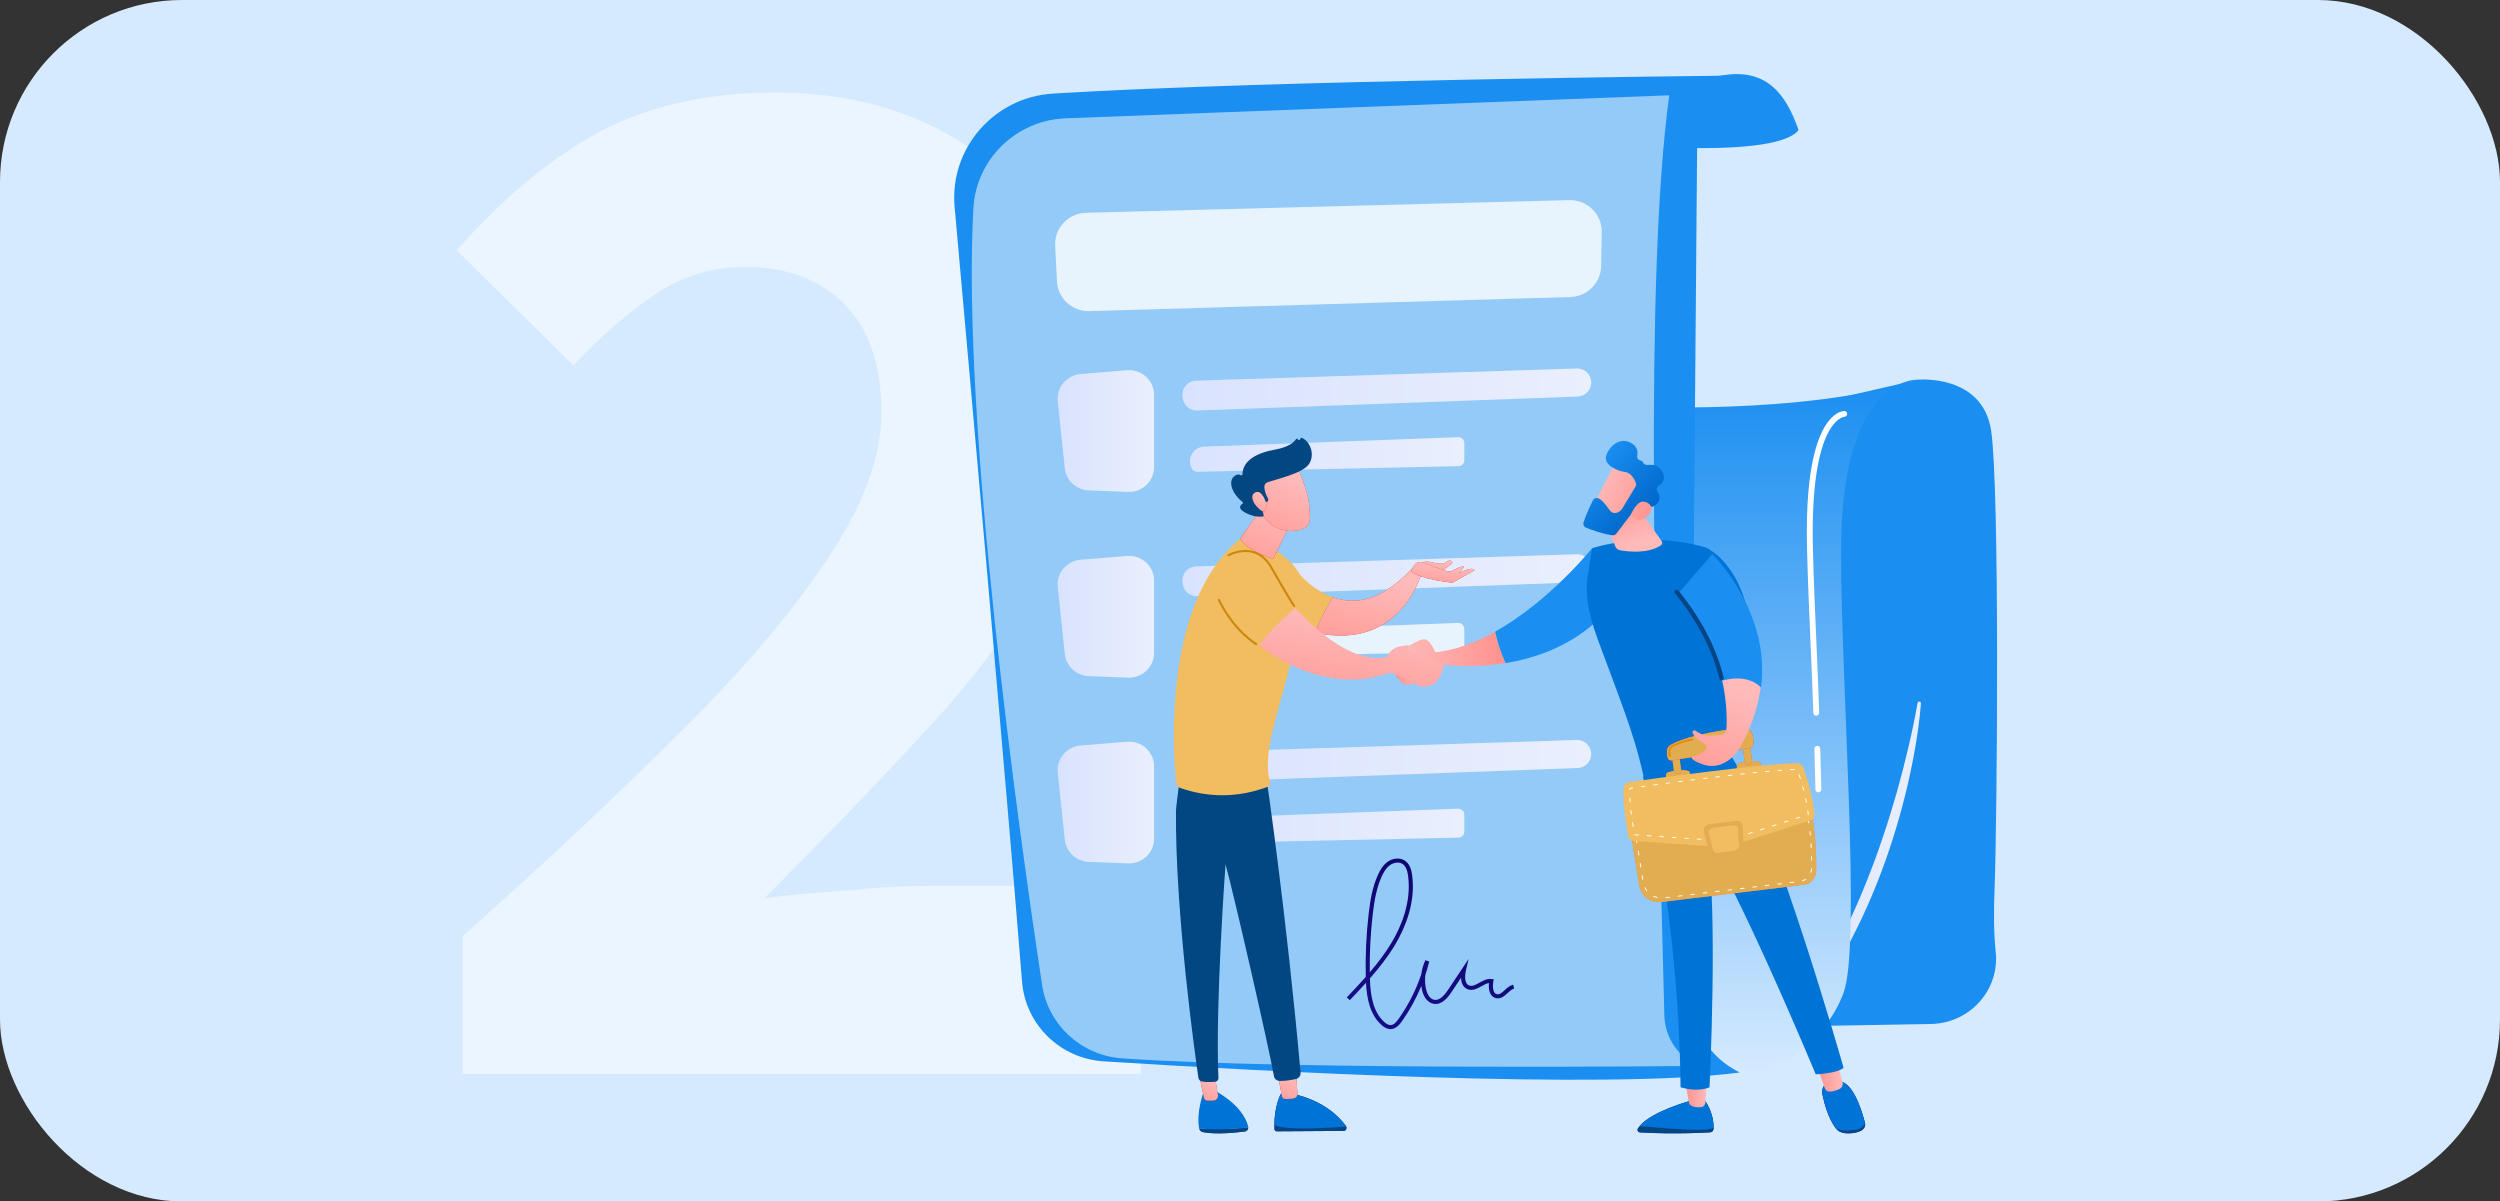 <svg width="412" height="198" viewBox="0 0 412 198" fill="none" xmlns="http://www.w3.org/2000/svg">
<rect x="0" y="0" width="412" height="198" fill="#333333" stroke="none"/>
<g clip-path="url(#clip0_6_4444)">
<rect width="412" height="198" rx="30" fill="#D5EAFF"/>
<path opacity="0.5" d="M76.25 177V154.25C89.583 142.417 101.417 131.333 111.75 121C122.25 110.667 130.417 101.083 136.25 92.25C142.25 83.417 145.25 75.333 145.25 68C145.25 60.167 143.25 54.25 139.25 50.25C135.25 46.083 129.75 44 122.75 44C117.083 44 111.917 45.667 107.25 49C102.75 52.167 98.5 55.917 94.5 60.25L75.25 41.25C82.917 32.583 90.75 26.083 98.75 21.75C106.917 17.417 116.583 15.25 127.75 15.25C138.083 15.25 147.167 17.333 155 21.5C163 25.667 169.167 31.5 173.5 39C178 46.5 180.25 55.333 180.25 65.5C180.25 75 177.667 84.333 172.5 93.5C167.5 102.5 160.833 111.5 152.5 120.5C144.167 129.5 135.333 138.667 126 148C130 147.5 134.5 147.083 139.5 146.75C144.5 146.25 148.833 146 152.5 146H188V177H76.25Z" fill="white"/>
<path d="M300.338 66.207L316.139 62.566C316.139 62.566 326.704 61.626 328.132 70.922C329.561 80.218 329.147 135.293 328.7 146.651C328.553 150.395 328.571 153.854 328.892 156.87C329.563 163.153 324.611 168.641 318.23 168.75L288.813 169.254L300.338 66.207Z" fill="url(#paint0_linear_6_4444)"/>
<path d="M291.932 173.731C291.932 173.731 295.088 129.914 317.54 103.204C317.832 102.855 318.339 102.943 318.494 103.371C320.941 110.137 334.691 153.649 291.932 173.731Z" fill="#1A8EF1"/>
<path d="M316.57 115.919C316.381 118.475 316.008 120.998 315.574 123.516C315.126 126.03 314.6 128.531 313.981 131.011C312.745 135.972 311.199 140.863 309.298 145.623C308.34 147.999 307.323 150.355 306.185 152.655C305.634 153.812 305.019 154.94 304.429 156.079C303.802 157.199 303.19 158.327 302.512 159.418C299.884 163.828 296.806 167.983 293.292 171.723C293.187 171.834 293.011 171.841 292.898 171.737C292.792 171.639 292.78 171.479 292.867 171.367L292.869 171.364C295.996 167.352 298.813 163.134 301.256 158.707C301.886 157.611 302.446 156.477 303.046 155.366C303.603 154.232 304.186 153.111 304.705 151.959C304.965 151.383 305.248 150.818 305.5 150.239L306.269 148.508C306.521 147.929 306.758 147.343 307.003 146.761C307.251 146.18 307.483 145.593 307.712 145.004C308.187 143.834 308.628 142.65 309.073 141.467C309.498 140.277 309.922 139.087 310.32 137.887C311.139 135.496 311.867 133.074 312.569 130.644C313.257 128.21 313.896 125.76 314.471 123.294C315.056 120.832 315.576 118.346 316.017 115.859L316.019 115.851C316.045 115.701 316.189 115.601 316.341 115.627C316.483 115.652 316.58 115.78 316.57 115.919Z" fill="url(#paint1_linear_6_4444)"/>
<path d="M268.215 66.964C268.215 66.964 296.986 68.529 316.139 62.566C316.139 62.566 303.407 61.703 303.407 90.804C303.407 113.054 306.74 155.523 303.829 163.585C300.919 171.646 290.037 182.483 274.437 173.17C258.837 163.856 268.215 66.964 268.215 66.964Z" fill="url(#paint2_linear_6_4444)"/>
<path d="M260.566 23.334C260.566 23.334 292.31 26.759 296.4 21.433C296.4 21.433 293.146 11.846 283.486 12.484C273.826 13.121 260.566 23.334 260.566 23.334Z" fill="url(#paint3_linear_6_4444)"/>
<path d="M157.321 34.119C160.089 64.917 165.904 130.059 168.433 161.791C168.997 168.866 174.725 174.453 181.878 174.908C207.36 176.527 264.706 179.669 286.712 176.746C281.671 174.285 278.496 169.186 278.542 163.622L279.71 21.23C279.752 16.198 284.814 12.583 289.573 14.348C292.572 15.461 294.842 17.831 296.4 21.432C294.322 15.438 291.054 11.053 283.486 12.483C283.486 12.483 209.466 13.216 173.548 15.421C163.788 16.02 156.454 24.476 157.321 34.119Z" fill="#1A8EF1"/>
<path opacity="0.53" d="M175.632 19.497L275.092 15.706C270.99 45.772 272.721 106.998 274.287 167.337C274.379 170.915 276.499 174.134 279.767 175.663C279.767 175.663 213.427 176.42 184.923 174.418C178.211 173.947 172.736 168.919 171.739 162.332C167.826 136.48 158.463 69.695 160.412 34.338C160.858 26.241 167.447 19.809 175.632 19.497Z" fill="url(#paint4_linear_6_4444)"/>
<path d="M174.316 66.131L175.476 77.16C175.689 79.182 177.371 80.741 179.423 80.819L185.909 81.065C188.248 81.154 190.194 79.301 190.194 76.983V65.085C190.194 62.697 188.133 60.818 185.729 61.014L178.082 61.636C175.775 61.824 174.076 63.852 174.316 66.131Z" fill="url(#paint5_linear_6_4444)"/>
<path d="M197.125 62.732C207.92 62.4 249.362 61.066 259.827 60.729C261.147 60.686 262.238 61.734 262.238 63.042C262.238 64.286 261.244 65.308 259.988 65.354L197.326 67.657C196.118 67.701 195.076 66.828 194.921 65.642L194.882 65.342C194.704 63.986 195.744 62.774 197.125 62.732Z" fill="url(#paint6_linear_6_4444)"/>
<path d="M196.447 77.272C196.63 77.576 196.964 77.759 197.322 77.752L240.349 76.826C240.89 76.815 241.322 76.377 241.322 75.842V73.034C241.322 72.476 240.854 72.03 240.29 72.05L198.463 73.599C196.6 73.668 195.492 75.687 196.447 77.272Z" fill="url(#paint7_linear_6_4444)"/>
<path d="M174.316 96.74L175.476 107.77C175.689 109.791 177.371 111.35 179.423 111.428L185.909 111.675C188.248 111.764 190.194 109.91 190.194 107.592V95.695C190.194 93.307 188.133 91.428 185.729 91.623L178.082 92.246C175.775 92.433 174.076 94.462 174.316 96.74Z" fill="url(#paint8_linear_6_4444)"/>
<path d="M197.125 93.341C207.92 93.009 249.362 91.675 259.827 91.338C261.147 91.296 262.238 92.344 262.238 93.651C262.238 94.895 261.244 95.917 259.988 95.963L197.326 98.266C196.118 98.311 195.076 97.437 194.921 96.251L194.882 95.951C194.704 94.596 195.744 93.384 197.125 93.341Z" fill="url(#paint9_linear_6_4444)"/>
<path opacity="0.78" d="M196.447 107.881C196.63 108.185 196.964 108.369 197.322 108.361L240.349 107.436C240.89 107.424 241.322 106.987 241.322 106.452V103.643C241.322 103.085 240.854 102.639 240.29 102.66L198.463 104.208C196.6 104.277 195.492 106.296 196.447 107.881Z" fill="white"/>
<path d="M174.316 127.351L175.476 138.38C175.689 140.402 177.371 141.961 179.423 142.039L185.909 142.285C188.248 142.374 190.194 140.521 190.194 138.203V126.305C190.194 123.917 188.133 122.038 185.729 122.234L178.082 122.856C175.775 123.044 174.076 125.072 174.316 127.351Z" fill="url(#paint10_linear_6_4444)"/>
<path d="M197.125 123.952C207.92 123.619 249.362 122.286 259.827 121.949C261.147 121.906 262.238 122.954 262.238 124.261C262.238 125.506 261.244 126.528 259.988 126.574L197.326 128.877C196.118 128.921 195.076 128.048 194.921 126.862L194.882 126.562C194.704 125.206 195.744 123.994 197.125 123.952Z" fill="url(#paint11_linear_6_4444)"/>
<path d="M196.447 138.491C196.63 138.796 196.964 138.979 197.322 138.971L240.349 138.046C240.89 138.034 241.322 137.597 241.322 137.062V134.254C241.322 133.696 240.854 133.249 240.29 133.27L198.463 134.819C196.6 134.887 195.492 136.906 196.447 138.491Z" fill="url(#paint12_linear_6_4444)"/>
<path d="M299.67 130.58C299.407 130.58 299.191 130.371 299.186 130.11C299.185 130.095 299.156 128.585 299.009 123.409C299.002 123.144 299.212 122.924 299.48 122.917C299.741 122.903 299.97 123.118 299.977 123.382C300.124 128.564 300.154 130.077 300.154 130.091C300.159 130.356 299.946 130.575 299.679 130.58C299.676 130.58 299.673 130.58 299.67 130.58Z" fill="white"/>
<path d="M299.318 117.946C299.057 117.946 298.842 117.741 298.834 117.482C298.73 114.113 298.568 110.389 298.396 106.445C298.164 101.118 297.924 95.609 297.797 90.302C297.463 76.296 299.797 70.92 301.813 68.876C302.909 67.765 303.827 67.732 303.928 67.732C304.196 67.732 304.413 67.947 304.413 68.212C304.413 68.473 304.201 68.686 303.938 68.691C303.828 68.699 298.265 69.304 298.766 90.279C298.892 95.577 299.132 101.081 299.364 106.404C299.536 110.35 299.698 114.078 299.802 117.452C299.81 117.717 299.6 117.938 299.333 117.946C299.328 117.946 299.323 117.946 299.318 117.946Z" fill="white"/>
<path d="M229.149 169.602C228.658 169.602 228.166 169.372 227.648 168.9C225.741 167.165 225.248 164.5 225.114 161.965C224.234 162.94 223.334 163.889 222.444 164.828L221.951 164.37C222.996 163.268 224.056 162.15 225.078 160.996C224.993 157.524 225.155 154.014 225.559 150.562C225.807 148.446 226.164 146.206 227.091 144.163C227.386 143.512 227.876 142.578 228.72 141.995C229.6 141.385 230.753 141.319 231.525 141.833C232.393 142.41 232.627 143.504 232.728 144.277C233.317 148.818 231.528 152.981 229.923 155.673C228.731 157.671 227.288 159.5 225.76 161.239C225.84 163.834 226.203 166.678 228.105 168.407C228.505 168.772 228.854 168.945 229.181 168.932C229.717 168.913 230.151 168.398 230.504 167.896C232.112 165.616 233.363 163.144 234.237 160.523C234.339 159.734 234.562 158.96 234.901 158.238L235.536 158.458C235.352 159.206 235.139 159.944 234.899 160.671C234.81 161.413 234.837 162.17 234.986 162.904C235.065 163.294 235.397 164.583 236.358 164.764C237.075 164.898 237.822 164.361 238.647 163.12L242.029 158.03L241.602 159.852C241.451 160.496 241.198 162.031 242.105 162.401C242.622 162.611 243.167 162.307 243.799 161.954C244.427 161.604 245.075 161.241 245.814 161.339L246.162 161.385L246.102 161.727C246.068 161.923 245.795 163.646 246.697 163.844C247.111 163.935 247.456 163.651 247.977 163.174C248.387 162.8 248.81 162.412 249.367 162.279L249.526 162.929C249.14 163.021 248.798 163.334 248.436 163.665C247.922 164.136 247.341 164.669 246.552 164.497C245.524 164.272 245.271 163.125 245.382 162.006C244.978 162.065 244.563 162.296 244.13 162.537C243.444 162.919 242.667 163.353 241.848 163.019C241.172 162.744 240.807 162.08 240.778 161.129L239.212 163.487C238.579 164.439 237.583 165.677 236.232 165.421C235.304 165.246 234.59 164.354 234.323 163.035C234.286 162.852 234.256 162.666 234.232 162.48C233.403 164.519 232.342 166.459 231.058 168.279C230.636 168.878 230.043 169.57 229.205 169.6C229.187 169.601 229.168 169.602 229.149 169.602ZM230.325 142.152C229.881 142.152 229.433 142.317 229.107 142.543C228.4 143.032 227.97 143.858 227.707 144.437C226.818 146.397 226.472 148.576 226.23 150.639C225.859 153.814 225.694 157.039 225.739 160.237C227.062 158.692 228.302 157.075 229.341 155.333C230.892 152.731 232.623 148.715 232.058 144.362C231.925 143.339 231.636 142.712 231.148 142.388C230.898 142.221 230.612 142.152 230.325 142.152Z" fill="url(#paint13_linear_6_4444)"/>
<path opacity="0.78" d="M258.793 48.95L179.559 51.278C176.713 51.361 174.323 49.174 174.183 46.359L173.893 40.491C173.749 37.591 176.043 35.141 178.975 35.065L258.602 32.98C261.579 32.902 264.021 35.299 263.967 38.247L263.864 43.871C263.813 46.633 261.581 48.868 258.793 48.95Z" fill="white"/>
<path d="M233.835 110.752C233.835 110.752 231.192 109.036 230.826 109.431C230.696 109.572 230.392 110.051 230.108 110.573C229.908 110.941 229.97 111.395 230.264 111.696L230.945 112.393C231.594 113.057 232.693 113.01 233.266 112.28C233.555 111.912 233.785 111.415 233.835 110.752Z" fill="url(#paint14_linear_6_4444)"/>
<path d="M236.529 107.492C236.529 107.492 235.622 105.128 234.563 105.345C233.503 105.561 232.344 106.367 232.344 106.367L230.643 108.645C230.643 108.645 235.42 110.509 237.1 109.441C237.1 109.441 241.98 110.276 248.142 109.274C247.25 107.41 246.718 105.544 246.406 104.095C243.285 105.844 239.923 107.15 236.529 107.492Z" fill="url(#paint15_linear_6_4444)"/>
<path d="M262.377 90.349C262.377 90.349 255.39 99.06 246.406 104.095C246.718 105.543 247.25 107.41 248.142 109.274C252.802 108.517 258.196 106.71 262.769 102.695L262.377 90.349Z" fill="url(#paint16_linear_6_4444)"/>
<path d="M271.089 128.959C269.723 122.535 268.357 118.815 263.782 106.637C262.342 102.805 261.035 98.928 261.667 94.887L262.377 90.349C262.377 90.349 271.267 87.371 281.122 90.224C281.122 90.224 294.568 96.006 285.435 124.564C281.319 129.123 276.501 130.422 271.089 128.959Z" fill="url(#paint17_linear_6_4444)"/>
<path d="M263.89 84.557L266.195 90.04C266.341 90.386 266.656 90.633 267.029 90.696C268.358 90.922 271.573 91.274 273.684 89.9C273.936 89.736 274 89.398 273.828 89.153L269.569 83.1L263.89 84.557Z" fill="url(#paint18_linear_6_4444)"/>
<path d="M266.274 76.168C266.177 76.258 262.188 84.014 262.188 84.014L266.71 86.175L271.594 79.38C271.594 79.38 267.895 74.658 266.274 76.168Z" fill="url(#paint19_linear_6_4444)"/>
<path d="M269.539 80.195L267.284 83.917C267.25 83.973 267.209 84.024 267.16 84.069C266.892 84.316 265.973 85.036 265.263 84.056C264.658 83.221 264.09 82.462 263.482 82.149C263.126 81.967 262.689 82.112 262.509 82.466C262.137 83.195 261.418 84.681 260.965 86.091C260.852 86.444 261.036 86.823 261.383 86.962C262.299 87.329 264.108 87.994 265.714 88.213C265.978 88.249 266.239 88.139 266.396 87.926C267.087 86.989 269.034 84.371 269.698 83.715C270.316 83.106 271.455 83.336 271.969 83.482C272.164 83.538 272.371 83.511 272.545 83.407C273.066 83.097 273.975 82.323 273.143 81.013C272.937 80.688 273.042 80.254 273.367 80.043C273.948 79.664 274.579 78.953 273.978 77.802C273.369 76.636 272.282 76.532 271.542 76.621C271.214 76.661 270.882 76.491 270.756 76.189C270.7 76.054 270.59 75.94 270.384 75.898C269.996 75.82 269.741 75.469 269.817 75.085C269.948 74.425 269.85 73.568 268.786 72.989C266.835 71.927 265.126 73.658 264.692 75.118C264.257 76.579 266.438 77.611 267.811 77.783C268.818 77.91 269.371 78.999 269.593 79.568C269.674 79.775 269.654 80.005 269.539 80.195Z" fill="url(#paint20_linear_6_4444)"/>
<path d="M268.749 84.83C268.749 84.83 269.719 82.57 270.829 82.662C271.94 82.754 272.814 83.849 271.438 85.08C269.726 86.612 268.749 84.83 268.749 84.83Z" fill="url(#paint21_linear_6_4444)"/>
<path d="M270.214 185.58C272.361 185.764 276.088 186.062 279.026 186.19C280.792 186.267 281.809 186.096 282.394 185.864C282.393 185.929 282.392 185.991 282.389 186.048C282.375 186.354 282.124 186.599 281.812 186.617C276.26 186.923 271.845 186.723 270.273 186.628C269.948 186.608 269.755 186.259 269.921 185.984C270.004 185.847 270.105 185.713 270.214 185.58Z" fill="url(#paint22_linear_6_4444)"/>
<path d="M270.214 185.58C272.361 185.764 276.088 186.062 279.026 186.19C280.792 186.267 281.809 186.096 282.394 185.864C282.393 185.929 282.392 185.991 282.389 186.048C282.375 186.354 282.124 186.599 281.812 186.617C276.26 186.923 271.845 186.723 270.273 186.628C269.948 186.608 269.755 186.259 269.921 185.984C270.004 185.847 270.105 185.713 270.214 185.58Z" fill="url(#paint23_linear_6_4444)"/>
<path d="M279.026 186.191C276.088 186.063 272.361 185.764 270.214 185.58C272.325 183.016 279.026 181.288 279.026 181.288H280.919C282.22 183.146 282.409 184.914 282.394 185.864C281.809 186.096 280.792 186.268 279.026 186.191Z" fill="url(#paint24_linear_6_4444)"/>
<path d="M279.026 186.191C276.088 186.063 272.361 185.764 270.214 185.58C272.325 183.016 279.026 181.288 279.026 181.288H280.919C282.22 183.146 282.409 184.914 282.394 185.864C281.809 186.096 280.792 186.268 279.026 186.191Z" fill="url(#paint25_linear_6_4444)"/>
<path d="M281.237 178.229L281.06 181.699C281.041 182.075 280.757 182.39 280.377 182.444C279.999 182.498 279.492 182.505 278.955 182.328C278.625 182.219 278.38 181.943 278.319 181.607L277.707 178.229H281.237Z" fill="url(#paint26_linear_6_4444)"/>
<path d="M305.818 186.165C306.749 186.037 307.171 185.558 307.347 185.046C307.349 185.051 307.35 185.055 307.351 185.06C307.488 185.6 307.17 186.159 306.535 186.426C305.768 186.747 304.929 186.802 304.277 186.776C303.578 186.747 302.937 186.461 302.584 186.003L302.579 185.996C303.281 186.339 304.265 186.38 305.818 186.165Z" fill="url(#paint27_linear_6_4444)"/>
<path d="M305.818 186.165C306.749 186.037 307.171 185.558 307.347 185.046C307.349 185.051 307.35 185.055 307.351 185.06C307.488 185.6 307.17 186.159 306.535 186.426C305.768 186.747 304.929 186.802 304.277 186.776C303.578 186.747 302.937 186.461 302.584 186.003L302.579 185.996C303.281 186.339 304.265 186.38 305.818 186.165Z" fill="url(#paint28_linear_6_4444)"/>
<path d="M301.428 178.207H302.989C305.366 178.159 306.859 183.123 307.347 185.045C307.171 185.557 306.749 186.036 305.818 186.165C304.265 186.379 303.281 186.339 302.579 185.995C301.295 184.322 300.658 181.872 300.352 180.441C300.004 178.815 301.428 178.207 301.428 178.207Z" fill="url(#paint29_linear_6_4444)"/>
<path d="M301.428 178.207H302.989C305.366 178.159 306.859 183.123 307.347 185.045C307.171 185.557 306.749 186.036 305.818 186.165C304.265 186.379 303.281 186.339 302.579 185.995C301.295 184.322 300.658 181.872 300.352 180.441C300.004 178.815 301.428 178.207 301.428 178.207Z" fill="url(#paint30_linear_6_4444)"/>
<path d="M302.788 174.987L303.655 178.4C303.761 178.818 303.559 179.251 303.168 179.449C302.683 179.696 302 179.954 301.373 179.88C301.078 179.844 300.833 179.639 300.736 179.364L299.463 175.773L302.788 174.987Z" fill="url(#paint31_linear_6_4444)"/>
<path d="M303.822 175.974C302.743 176.921 299.236 177.046 299.236 177.046C286.603 147.029 281.336 138.765 281.336 138.765C283.16 150.095 281.73 179.177 281.73 179.177C279.645 180.088 276.957 179.177 276.957 179.177C276.788 160.628 274.15 140.697 270.748 127.945C279.286 127.755 283.927 125.912 285.409 124.751C292.527 136.111 303.822 175.974 303.822 175.974Z" fill="url(#paint32_linear_6_4444)"/>
<path d="M268.597 136.332L270.168 146.006C270.442 147.693 272.02 148.863 273.742 148.656L297.257 145.816C298.407 145.677 299.28 144.726 299.303 143.584C299.353 141.085 299.254 136.636 298.194 132.583L268.597 136.332Z" fill="url(#paint33_linear_6_4444)"/>
<path d="M268.597 136.332L270.168 146.006C270.442 147.693 272.02 148.863 273.742 148.656L297.257 145.816C298.407 145.677 299.28 144.726 299.303 143.584C299.353 141.085 299.254 136.636 298.194 132.583L268.597 136.332Z" fill="url(#paint34_linear_6_4444)"/>
<path d="M274.534 148.007C274.496 148.007 274.463 147.978 274.458 147.94C274.452 147.898 274.483 147.859 274.525 147.854L275.14 147.78C275.184 147.775 275.22 147.805 275.226 147.847C275.231 147.889 275.201 147.927 275.158 147.932L274.544 148.006C274.541 148.007 274.538 148.007 274.534 148.007ZM273.101 147.98C273.095 147.98 273.089 147.979 273.083 147.978C272.878 147.928 272.677 147.857 272.487 147.767C272.448 147.749 272.432 147.703 272.45 147.665C272.469 147.627 272.515 147.611 272.553 147.628C272.735 147.714 272.925 147.781 273.12 147.829C273.161 147.839 273.187 147.881 273.176 147.922C273.168 147.957 273.136 147.98 273.101 147.98ZM276.582 147.76C276.544 147.76 276.51 147.731 276.505 147.692C276.5 147.65 276.531 147.612 276.573 147.607L277.187 147.533C277.229 147.527 277.268 147.558 277.273 147.6C277.278 147.642 277.248 147.68 277.206 147.685L276.592 147.759C276.588 147.759 276.585 147.76 276.582 147.76ZM278.63 147.513C278.591 147.513 278.558 147.484 278.553 147.445C278.548 147.403 278.578 147.365 278.62 147.36L279.235 147.286C279.279 147.279 279.316 147.31 279.321 147.352C279.326 147.394 279.296 147.433 279.253 147.438L278.639 147.512C278.636 147.512 278.633 147.513 278.63 147.513ZM280.677 147.265C280.639 147.265 280.605 147.237 280.6 147.198C280.595 147.156 280.626 147.118 280.668 147.112L281.282 147.038C281.327 147.033 281.363 147.063 281.368 147.105C281.374 147.147 281.343 147.185 281.301 147.19L280.687 147.264C280.683 147.265 280.68 147.265 280.677 147.265ZM282.725 147.018C282.686 147.018 282.653 146.989 282.648 146.951C282.643 146.909 282.673 146.87 282.715 146.865L283.33 146.791C283.374 146.785 283.411 146.816 283.416 146.858C283.421 146.9 283.391 146.938 283.348 146.943L282.734 147.017C282.731 147.018 282.728 147.018 282.725 147.018ZM271.406 146.886C271.383 146.886 271.36 146.875 271.345 146.856C271.216 146.69 271.104 146.511 271.011 146.323C270.993 146.285 271.008 146.239 271.047 146.221C271.086 146.202 271.132 146.218 271.15 146.256C271.238 146.435 271.345 146.605 271.467 146.762C271.494 146.796 271.487 146.844 271.454 146.87C271.439 146.88 271.423 146.886 271.406 146.886ZM284.772 146.771C284.734 146.771 284.7 146.742 284.695 146.703C284.69 146.661 284.721 146.623 284.763 146.618L285.377 146.544C285.422 146.537 285.458 146.569 285.463 146.61C285.469 146.652 285.438 146.691 285.396 146.696L284.782 146.77C284.778 146.77 284.775 146.771 284.772 146.771ZM286.82 146.523C286.781 146.523 286.748 146.495 286.743 146.456C286.738 146.414 286.768 146.376 286.81 146.371L287.425 146.297C287.466 146.292 287.505 146.322 287.511 146.363C287.516 146.405 287.486 146.444 287.443 146.449L286.829 146.523C286.826 146.523 286.823 146.523 286.82 146.523ZM288.867 146.276C288.829 146.276 288.795 146.248 288.791 146.209C288.785 146.167 288.816 146.129 288.858 146.124L289.472 146.049C289.517 146.044 289.553 146.074 289.558 146.116C289.564 146.158 289.533 146.196 289.491 146.201L288.877 146.275C288.873 146.276 288.87 146.276 288.867 146.276ZM290.915 146.029C290.876 146.029 290.843 146 290.838 145.962C290.833 145.92 290.863 145.881 290.905 145.876L291.52 145.802C291.564 145.796 291.601 145.827 291.606 145.869C291.611 145.911 291.581 145.949 291.538 145.954L290.924 146.028C290.921 146.029 290.918 146.029 290.915 146.029ZM292.962 145.782C292.924 145.782 292.89 145.753 292.886 145.714C292.88 145.672 292.911 145.634 292.953 145.629L293.567 145.555C293.612 145.55 293.648 145.58 293.653 145.622C293.659 145.664 293.628 145.702 293.586 145.707L292.972 145.781C292.968 145.781 292.965 145.782 292.962 145.782ZM295.01 145.534C294.971 145.534 294.938 145.506 294.933 145.467C294.928 145.425 294.958 145.387 295 145.382L295.615 145.308C295.659 145.302 295.696 145.332 295.701 145.374C295.706 145.416 295.676 145.455 295.634 145.46L295.019 145.534C295.016 145.534 295.013 145.534 295.01 145.534ZM297.048 145.24C297.016 145.24 296.986 145.22 296.975 145.188C296.961 145.148 296.983 145.104 297.023 145.09C297.211 145.026 297.389 144.937 297.553 144.824C297.588 144.799 297.637 144.808 297.661 144.843C297.686 144.877 297.677 144.925 297.642 144.949C297.466 145.07 297.275 145.167 297.073 145.235C297.065 145.238 297.056 145.24 297.048 145.24ZM270.726 144.987C270.688 144.987 270.655 144.961 270.649 144.923L270.551 144.318C270.544 144.276 270.573 144.237 270.615 144.23C270.658 144.224 270.697 144.252 270.704 144.294L270.802 144.898C270.809 144.94 270.78 144.98 270.738 144.986C270.734 144.987 270.73 144.987 270.726 144.987ZM298.438 143.832C298.43 143.832 298.422 143.831 298.414 143.828C298.374 143.816 298.351 143.772 298.364 143.732C298.424 143.545 298.457 143.349 298.461 143.151C298.463 143.11 298.497 143.076 298.539 143.076C298.54 143.076 298.54 143.076 298.541 143.076C298.584 143.077 298.617 143.113 298.616 143.155C298.611 143.367 298.576 143.577 298.511 143.778C298.501 143.811 298.471 143.832 298.438 143.832ZM270.398 142.971C270.361 142.971 270.328 142.944 270.322 142.907L270.224 142.302C270.217 142.26 270.246 142.221 270.288 142.214C270.331 142.207 270.369 142.236 270.376 142.278L270.475 142.882C270.481 142.924 270.453 142.963 270.411 142.97C270.407 142.971 270.402 142.971 270.398 142.971ZM298.547 141.8C298.505 141.8 298.47 141.766 298.47 141.724C298.468 141.527 298.465 141.323 298.461 141.112C298.46 141.07 298.494 141.035 298.537 141.034C298.583 141.027 298.614 141.067 298.615 141.109C298.62 141.32 298.623 141.525 298.625 141.723C298.625 141.765 298.591 141.8 298.548 141.8C298.548 141.8 298.548 141.8 298.547 141.8ZM270.071 140.955C270.033 140.955 270.001 140.928 269.995 140.89L269.896 140.286C269.889 140.244 269.918 140.205 269.96 140.198C270.003 140.192 270.042 140.219 270.049 140.261L270.147 140.866C270.154 140.908 270.125 140.947 270.083 140.954C270.079 140.954 270.075 140.955 270.071 140.955ZM298.487 139.759C298.446 139.759 298.411 139.727 298.409 139.686C298.399 139.485 298.387 139.282 298.374 139.075C298.371 139.033 298.404 138.996 298.446 138.994C298.498 138.997 298.526 139.023 298.528 139.065C298.542 139.273 298.553 139.477 298.564 139.678C298.566 139.72 298.533 139.756 298.49 139.759C298.489 139.759 298.488 139.759 298.487 139.759ZM269.743 138.939C269.706 138.939 269.673 138.912 269.667 138.874L269.569 138.27C269.562 138.228 269.591 138.189 269.633 138.182C269.677 138.175 269.715 138.204 269.722 138.245L269.82 138.85C269.827 138.892 269.798 138.931 269.756 138.938C269.752 138.938 269.747 138.939 269.743 138.939ZM298.336 137.721C298.297 137.721 298.263 137.692 298.259 137.652C298.239 137.451 298.218 137.248 298.195 137.044C298.19 137.002 298.221 136.964 298.263 136.96C298.305 136.954 298.344 136.985 298.348 137.027C298.372 137.232 298.393 137.435 298.413 137.637C298.417 137.68 298.386 137.717 298.344 137.721C298.341 137.721 298.339 137.721 298.336 137.721ZM269.416 136.923C269.379 136.923 269.346 136.896 269.34 136.858L269.229 136.175L269.795 136.103C269.839 136.097 269.877 136.128 269.882 136.17C269.887 136.212 269.857 136.25 269.815 136.255L269.407 136.307L269.492 136.834C269.499 136.876 269.471 136.915 269.428 136.922C269.424 136.922 269.42 136.923 269.416 136.923ZM271.237 136.075C271.199 136.075 271.166 136.046 271.161 136.008C271.155 135.966 271.185 135.927 271.227 135.922L271.841 135.844C271.891 135.838 271.922 135.869 271.928 135.91C271.933 135.953 271.903 135.991 271.861 135.996L271.247 136.074C271.244 136.074 271.24 136.075 271.237 136.075ZM273.284 135.816C273.245 135.816 273.212 135.787 273.207 135.749C273.201 135.707 273.231 135.668 273.274 135.663L273.887 135.585C273.936 135.579 273.969 135.61 273.974 135.651C273.98 135.693 273.95 135.732 273.907 135.737L273.293 135.815C273.29 135.815 273.287 135.816 273.284 135.816ZM298.084 135.695C298.046 135.695 298.013 135.668 298.007 135.63C297.977 135.429 297.944 135.228 297.909 135.026C297.902 134.984 297.931 134.945 297.973 134.938C298.017 134.931 298.055 134.959 298.062 135C298.097 135.203 298.129 135.405 298.16 135.607C298.167 135.649 298.138 135.688 298.095 135.694C298.092 135.695 298.088 135.695 298.084 135.695ZM275.33 135.556C275.291 135.556 275.258 135.528 275.253 135.489C275.247 135.447 275.277 135.409 275.32 135.404L275.933 135.326C275.982 135.321 276.015 135.35 276.02 135.392C276.026 135.434 275.995 135.472 275.953 135.478L275.339 135.556C275.336 135.556 275.333 135.556 275.33 135.556ZM277.376 135.297C277.337 135.297 277.304 135.269 277.299 135.23C277.293 135.188 277.323 135.15 277.366 135.145L277.979 135.067C278.028 135.062 278.061 135.091 278.066 135.133C278.072 135.175 278.041 135.213 277.999 135.219L277.385 135.297C277.382 135.297 277.379 135.297 277.376 135.297ZM279.421 135.038C279.383 135.038 279.35 135.01 279.345 134.971C279.339 134.929 279.369 134.891 279.412 134.885L280.025 134.808C280.073 134.803 280.107 134.832 280.112 134.874C280.117 134.916 280.087 134.954 280.045 134.96L279.431 135.037C279.428 135.038 279.425 135.038 279.421 135.038ZM281.468 134.779C281.429 134.779 281.396 134.75 281.391 134.712C281.385 134.67 281.416 134.632 281.458 134.626L282.072 134.548C282.119 134.542 282.153 134.573 282.158 134.615C282.164 134.657 282.134 134.695 282.091 134.7L281.478 134.778C281.474 134.779 281.471 134.779 281.468 134.779ZM283.514 134.52C283.475 134.52 283.442 134.491 283.437 134.453C283.431 134.411 283.461 134.373 283.504 134.367L284.118 134.289C284.162 134.283 284.199 134.314 284.204 134.355C284.21 134.397 284.18 134.436 284.137 134.441L283.523 134.519C283.52 134.519 283.517 134.52 283.514 134.52ZM285.56 134.26C285.521 134.26 285.488 134.232 285.483 134.194C285.477 134.152 285.507 134.113 285.55 134.108L286.163 134.03C286.21 134.025 286.245 134.055 286.25 134.096C286.256 134.138 286.225 134.177 286.183 134.182L285.569 134.26C285.566 134.26 285.563 134.26 285.56 134.26ZM287.606 134.001C287.567 134.001 287.534 133.973 287.529 133.934C287.523 133.892 287.553 133.854 287.596 133.849L288.209 133.771C288.259 133.766 288.291 133.795 288.296 133.837C288.302 133.879 288.271 133.917 288.229 133.923L287.615 134.001C287.612 134.001 287.609 134.001 287.606 134.001ZM289.652 133.742C289.613 133.742 289.58 133.714 289.575 133.675C289.569 133.633 289.6 133.595 289.642 133.589L290.256 133.512C290.304 133.507 290.337 133.536 290.342 133.578C290.348 133.62 290.318 133.658 290.275 133.664L289.662 133.741C289.658 133.742 289.655 133.742 289.652 133.742ZM297.71 133.687C297.675 133.687 297.643 133.663 297.635 133.627C297.591 133.428 297.544 133.229 297.496 133.031C297.486 132.99 297.511 132.949 297.553 132.939C297.596 132.928 297.636 132.954 297.646 132.995C297.695 133.194 297.742 133.394 297.786 133.594C297.795 133.635 297.769 133.676 297.727 133.685C297.721 133.686 297.716 133.687 297.71 133.687ZM291.698 133.483C291.659 133.483 291.626 133.455 291.621 133.416C291.615 133.374 291.646 133.336 291.688 133.33L292.302 133.253C292.35 133.246 292.383 133.277 292.388 133.319C292.394 133.361 292.364 133.399 292.321 133.405L291.708 133.482C291.704 133.483 291.701 133.483 291.698 133.483ZM293.744 133.224C293.705 133.224 293.672 133.195 293.667 133.157C293.661 133.115 293.692 133.076 293.734 133.071L294.348 132.993C294.396 132.987 294.429 133.018 294.434 133.059C294.44 133.101 294.41 133.14 294.367 133.145L293.754 133.223C293.75 133.223 293.747 133.224 293.744 133.224ZM295.79 132.964C295.751 132.964 295.718 132.936 295.713 132.898C295.707 132.856 295.737 132.817 295.78 132.812L296.394 132.734C296.441 132.728 296.475 132.759 296.48 132.8C296.486 132.842 296.456 132.881 296.413 132.886L295.8 132.964C295.796 132.964 295.793 132.964 295.79 132.964Z" fill="white"/>
<path d="M274.572 128.408L274.546 127.65C274.602 127.461 274.751 127.313 274.943 127.257C275.66 127.049 277.45 126.616 278.408 127.153L278.651 128.007L274.572 128.408Z" fill="url(#paint35_linear_6_4444)"/>
<path d="M274.572 128.408L274.546 127.65C274.602 127.461 274.751 127.313 274.943 127.257C275.66 127.049 277.45 126.616 278.408 127.153L278.651 128.007L274.572 128.408Z" fill="url(#paint36_linear_6_4444)"/>
<path d="M276.765 127.397C276.602 127.459 276.433 127.48 276.259 127.461C276.047 127.437 275.88 127.274 275.853 127.066L275.55 124.72L276.755 124.567L277.058 126.912C277.086 127.12 276.964 127.321 276.765 127.397Z" fill="url(#paint37_linear_6_4444)"/>
<path d="M276.765 127.397C276.602 127.459 276.433 127.48 276.259 127.461C276.047 127.437 275.88 127.274 275.853 127.066L275.55 124.72L276.755 124.567L277.058 126.912C277.086 127.12 276.964 127.321 276.765 127.397Z" fill="url(#paint38_linear_6_4444)"/>
<path d="M286.252 126.928L286.226 126.17C286.282 125.981 286.432 125.834 286.624 125.778C287.341 125.57 289.13 125.137 290.088 125.673L290.331 126.527L286.252 126.928Z" fill="url(#paint39_linear_6_4444)"/>
<path d="M286.252 126.928L286.226 126.17C286.282 125.981 286.432 125.834 286.624 125.778C287.341 125.57 289.13 125.137 290.088 125.673L290.331 126.527L286.252 126.928Z" fill="url(#paint40_linear_6_4444)"/>
<path d="M288.445 125.918C288.282 125.98 288.113 126.001 287.939 125.981C287.728 125.957 287.56 125.794 287.533 125.587L287.198 122.994L288.404 122.841L288.739 125.432C288.766 125.641 288.645 125.842 288.445 125.918Z" fill="url(#paint41_linear_6_4444)"/>
<path d="M288.445 125.918C288.282 125.98 288.113 126.001 287.939 125.981C287.728 125.957 287.56 125.794 287.533 125.587L287.198 122.994L288.404 122.841L288.739 125.432C288.766 125.641 288.645 125.842 288.445 125.918Z" fill="url(#paint42_linear_6_4444)"/>
<path d="M275.502 125.311L288.415 123.243C288.71 123.196 288.933 122.953 288.947 122.66C288.966 122.249 288.951 121.639 288.777 121.027C288.579 120.331 287.895 119.882 287.165 119.957C284.738 120.207 278.579 120.989 275.357 122.748C275.016 122.934 274.789 123.272 274.746 123.653C274.705 124.017 274.708 124.496 274.883 124.961C274.976 125.208 275.237 125.353 275.502 125.311Z" fill="url(#paint43_linear_6_4444)"/>
<path d="M275.502 125.311L288.415 123.243C288.71 123.196 288.933 122.953 288.947 122.66C288.966 122.249 288.951 121.639 288.777 121.027C288.579 120.331 287.895 119.882 287.165 119.957C284.738 120.207 278.579 120.989 275.357 122.748C275.016 122.934 274.789 123.272 274.746 123.653C274.705 124.017 274.708 124.496 274.883 124.961C274.976 125.208 275.237 125.353 275.502 125.311Z" fill="url(#paint44_linear_6_4444)"/>
<path d="M275.502 125.311L288.415 123.243C288.71 123.196 288.933 122.953 288.947 122.66C288.966 122.249 288.951 121.639 288.777 121.027C288.579 120.331 287.895 119.882 287.165 119.957C284.738 120.207 278.579 120.989 275.357 122.748C275.016 122.934 274.789 123.272 274.746 123.653C274.705 124.017 274.708 124.496 274.883 124.961C274.976 125.208 275.237 125.353 275.502 125.311Z" fill="url(#paint45_linear_6_4444)"/>
<path d="M275.183 124.82C275.089 124.82 275.005 124.756 274.982 124.662C274.978 124.641 274.862 124.138 274.933 123.631C274.99 123.215 275.269 122.852 275.661 122.682C276.363 122.378 277.711 121.841 278.851 121.664C278.965 121.649 279.069 121.723 279.087 121.834C279.105 121.946 279.028 122.05 278.915 122.068C277.78 122.244 276.377 122.817 275.826 123.056C275.566 123.169 275.38 123.411 275.341 123.687C275.281 124.118 275.383 124.565 275.385 124.57C275.41 124.679 275.341 124.789 275.23 124.814C275.214 124.818 275.199 124.82 275.183 124.82Z" fill="url(#paint46_linear_6_4444)"/>
<path d="M275.183 124.82C275.089 124.82 275.005 124.756 274.982 124.662C274.978 124.641 274.862 124.138 274.933 123.631C274.99 123.215 275.269 122.852 275.661 122.682C276.363 122.378 277.711 121.841 278.851 121.664C278.965 121.649 279.069 121.723 279.087 121.834C279.105 121.946 279.028 122.05 278.915 122.068C277.78 122.244 276.377 122.817 275.826 123.056C275.566 123.169 275.38 123.411 275.341 123.687C275.281 124.118 275.383 124.565 275.385 124.57C275.41 124.679 275.341 124.789 275.23 124.814C275.214 124.818 275.199 124.82 275.183 124.82Z" fill="url(#paint47_linear_6_4444)"/>
<path d="M268.517 128.878C272.7 128.294 290.8 125.81 296.147 125.772C296.607 125.768 297.019 126.05 297.174 126.477C297.665 127.83 298.709 130.985 299.049 134.2C299.096 134.638 298.82 135.047 298.396 135.184L286.669 138.957L282.4 139.498L269.268 138.6C268.806 138.568 268.424 138.232 268.342 137.782C268.05 136.18 267.431 132.411 267.557 129.919C267.583 129.39 267.984 128.952 268.517 128.878Z" fill="url(#paint48_linear_6_4444)"/>
<path d="M282.379 138.536L281.746 138.494C281.704 138.491 281.672 138.455 281.674 138.412C281.677 138.37 281.717 138.341 281.757 138.341L282.374 138.383L282.705 138.34C282.754 138.336 282.786 138.365 282.792 138.406C282.797 138.448 282.767 138.487 282.725 138.492L282.379 138.536ZM280.311 138.396C280.309 138.396 280.308 138.396 280.306 138.396L279.688 138.353C279.646 138.35 279.614 138.314 279.617 138.272C279.62 138.229 279.659 138.2 279.699 138.2L280.316 138.243C280.359 138.246 280.391 138.282 280.388 138.324C280.385 138.365 280.352 138.396 280.311 138.396ZM284.147 138.311C284.109 138.311 284.075 138.283 284.07 138.244C284.065 138.202 284.095 138.164 284.137 138.158L284.751 138.081C284.8 138.074 284.832 138.105 284.838 138.147C284.843 138.189 284.813 138.227 284.771 138.233L284.157 138.31C284.153 138.311 284.15 138.311 284.147 138.311ZM278.253 138.255C278.251 138.255 278.25 138.255 278.248 138.255L277.631 138.213C277.588 138.21 277.556 138.173 277.559 138.131C277.562 138.089 277.601 138.059 277.641 138.06L278.259 138.102C278.301 138.105 278.333 138.141 278.33 138.184C278.328 138.224 278.294 138.255 278.253 138.255ZM276.196 138.114C276.194 138.114 276.192 138.114 276.19 138.114L275.573 138.072C275.53 138.069 275.498 138.033 275.501 137.99C275.504 137.948 275.542 137.918 275.584 137.919L276.201 137.961C276.244 137.964 276.276 138.001 276.273 138.043C276.27 138.083 276.236 138.114 276.196 138.114ZM286.193 138.052C286.154 138.052 286.121 138.024 286.116 137.985C286.111 137.943 286.141 137.905 286.183 137.899L286.429 137.868L286.768 137.758C286.808 137.746 286.852 137.767 286.865 137.807C286.878 137.847 286.856 137.891 286.816 137.904L286.463 138.017L286.203 138.051C286.199 138.052 286.196 138.052 286.193 138.052ZM274.138 137.974C274.136 137.974 274.134 137.974 274.132 137.974L273.515 137.931C273.472 137.928 273.44 137.892 273.443 137.85C273.446 137.807 273.484 137.782 273.526 137.779L274.143 137.821C274.186 137.824 274.218 137.86 274.215 137.902C274.212 137.943 274.178 137.974 274.138 137.974ZM272.08 137.833C272.078 137.833 272.076 137.833 272.075 137.833L271.457 137.791C271.415 137.788 271.383 137.751 271.385 137.709C271.389 137.667 271.425 137.641 271.468 137.638L272.085 137.68C272.128 137.683 272.16 137.72 272.157 137.762C272.154 137.802 272.12 137.833 272.08 137.833ZM270.022 137.692C270.02 137.692 270.019 137.692 270.017 137.692L269.399 137.65C269.357 137.647 269.325 137.611 269.328 137.568C269.331 137.526 269.372 137.5 269.41 137.497L270.027 137.539C270.07 137.542 270.102 137.579 270.099 137.621C270.096 137.662 270.063 137.692 270.022 137.692ZM288.165 137.465C288.132 137.465 288.102 137.445 288.091 137.413C288.078 137.372 288.1 137.329 288.141 137.316L288.729 137.127C288.77 137.115 288.814 137.136 288.827 137.176C288.84 137.216 288.818 137.259 288.777 137.272L288.189 137.462C288.181 137.464 288.173 137.465 288.165 137.465ZM290.127 136.834C290.094 136.834 290.064 136.813 290.053 136.781C290.04 136.741 290.062 136.698 290.103 136.685L290.691 136.495C290.731 136.483 290.775 136.505 290.789 136.545C290.802 136.585 290.78 136.628 290.739 136.641L290.151 136.831C290.143 136.833 290.134 136.834 290.127 136.834ZM269.131 136.276C269.093 136.276 269.061 136.249 269.055 136.211C269.024 136.018 268.992 135.815 268.961 135.604C268.955 135.563 268.984 135.524 269.026 135.517C269.067 135.511 269.108 135.54 269.114 135.582C269.145 135.792 269.177 135.994 269.207 136.187C269.214 136.229 269.185 136.268 269.143 136.275C269.139 136.276 269.135 136.276 269.131 136.276ZM292.088 136.203C292.056 136.203 292.025 136.182 292.015 136.15C292.001 136.11 292.024 136.067 292.064 136.053L292.653 135.864C292.694 135.852 292.737 135.873 292.751 135.913C292.764 135.954 292.741 135.997 292.701 136.01L292.112 136.199C292.104 136.202 292.096 136.203 292.088 136.203ZM294.05 135.572C294.017 135.572 293.987 135.551 293.976 135.519C293.963 135.479 293.986 135.435 294.026 135.422L294.615 135.233C294.656 135.221 294.699 135.242 294.712 135.282C294.725 135.323 294.703 135.366 294.663 135.379L294.074 135.568C294.066 135.571 294.058 135.572 294.05 135.572ZM296.012 134.941C295.979 134.941 295.949 134.92 295.938 134.888C295.925 134.847 295.947 134.804 295.988 134.791L296.576 134.602C296.617 134.59 296.661 134.611 296.674 134.651C296.687 134.691 296.665 134.735 296.624 134.748L296.036 134.937C296.028 134.939 296.02 134.941 296.012 134.941ZM297.974 134.309C297.941 134.309 297.91 134.289 297.9 134.256C297.891 134.228 297.899 134.198 297.919 134.178C297.9 134.004 297.878 133.829 297.854 133.655C297.849 133.613 297.878 133.575 297.921 133.569C297.964 133.562 298.002 133.593 298.008 133.635C298.034 133.828 298.058 134.022 298.079 134.215L298.086 134.278L297.997 134.306C297.989 134.308 297.981 134.309 297.974 134.309ZM268.843 134.253C268.804 134.253 268.771 134.224 268.766 134.185C268.741 133.984 268.718 133.78 268.695 133.576C268.69 133.534 268.721 133.496 268.764 133.491C268.809 133.489 268.844 133.517 268.849 133.559C268.871 133.763 268.895 133.966 268.92 134.167C268.925 134.209 268.895 134.247 268.853 134.252C268.849 134.252 268.846 134.253 268.843 134.253ZM297.698 132.311C297.661 132.311 297.629 132.285 297.622 132.248C297.583 132.046 297.542 131.846 297.5 131.649C297.491 131.608 297.518 131.567 297.559 131.558C297.603 131.551 297.642 131.576 297.651 131.617C297.694 131.816 297.734 132.017 297.774 132.22C297.782 132.261 297.754 132.301 297.712 132.309C297.707 132.31 297.702 132.311 297.698 132.311ZM268.642 132.22C268.602 132.22 268.568 132.189 268.565 132.148C268.55 131.941 268.538 131.736 268.529 131.534C268.527 131.492 268.56 131.456 268.603 131.454C268.649 131.447 268.682 131.485 268.683 131.527C268.693 131.728 268.705 131.932 268.719 132.138C268.722 132.18 268.69 132.216 268.647 132.219C268.646 132.219 268.644 132.22 268.642 132.22ZM297.247 130.317C297.212 130.317 297.181 130.294 297.172 130.26C297.119 130.058 297.066 129.86 297.014 129.669C297.002 129.628 297.027 129.586 297.068 129.574C297.11 129.563 297.152 129.588 297.163 129.628C297.216 129.821 297.269 130.019 297.322 130.222C297.332 130.263 297.307 130.304 297.266 130.315C297.259 130.316 297.253 130.317 297.247 130.317ZM268.594 130.178C268.593 130.178 268.592 130.178 268.591 130.178C268.548 130.176 268.515 130.141 268.516 130.098L268.522 129.968C268.526 129.895 268.58 129.836 268.651 129.826L269.033 129.773C269.075 129.764 269.114 129.796 269.12 129.838C269.126 129.88 269.096 129.918 269.054 129.924L268.673 129.977L268.671 130.104C268.669 130.146 268.635 130.178 268.594 130.178ZM270.474 129.728C270.436 129.728 270.403 129.7 270.398 129.661C270.392 129.62 270.421 129.581 270.464 129.575L271.077 129.491C271.123 129.484 271.158 129.515 271.164 129.557C271.17 129.599 271.14 129.637 271.098 129.643L270.485 129.727C270.481 129.727 270.478 129.728 270.474 129.728ZM272.519 129.449C272.48 129.449 272.447 129.422 272.442 129.383C272.436 129.341 272.466 129.303 272.508 129.297L273.122 129.214C273.165 129.209 273.203 129.238 273.209 129.28C273.215 129.322 273.185 129.36 273.142 129.366L272.529 129.449C272.525 129.449 272.522 129.449 272.519 129.449ZM274.564 129.176C274.525 129.176 274.492 129.148 274.487 129.11C274.481 129.068 274.511 129.029 274.553 129.024L275.167 128.943C275.208 128.937 275.248 128.967 275.254 129.009C275.26 129.05 275.23 129.089 275.187 129.095L274.574 129.176C274.571 129.176 274.567 129.176 274.564 129.176ZM276.609 128.907C276.571 128.907 276.538 128.879 276.532 128.841C276.527 128.799 276.557 128.76 276.599 128.755L277.213 128.675C277.256 128.668 277.294 128.699 277.3 128.741C277.305 128.783 277.275 128.821 277.233 128.827L276.619 128.907C276.616 128.907 276.612 128.907 276.609 128.907ZM278.655 128.644C278.617 128.644 278.584 128.616 278.579 128.577C278.573 128.535 278.603 128.497 278.646 128.491L279.26 128.413C279.304 128.407 279.341 128.438 279.346 128.48C279.351 128.521 279.321 128.56 279.279 128.565L278.665 128.643C278.662 128.644 278.659 128.644 278.655 128.644ZM280.715 128.385L280.696 128.233L281.306 128.157C281.35 128.151 281.387 128.181 281.392 128.223C281.398 128.265 281.368 128.304 281.325 128.309L280.715 128.385ZM296.682 128.353C296.649 128.353 296.619 128.332 296.608 128.299C296.543 128.091 296.479 127.896 296.419 127.716C296.406 127.676 296.428 127.633 296.469 127.62C296.509 127.606 296.553 127.628 296.566 127.668C296.627 127.849 296.69 128.044 296.756 128.253C296.769 128.294 296.746 128.336 296.705 128.349C296.698 128.352 296.69 128.353 296.682 128.353ZM282.749 128.135C282.71 128.135 282.677 128.106 282.672 128.067C282.667 128.025 282.697 127.987 282.739 127.982L283.354 127.908C283.395 127.904 283.435 127.933 283.44 127.975C283.445 128.017 283.415 128.055 283.372 128.06L282.758 128.134C282.755 128.134 282.752 128.135 282.749 128.135ZM284.797 127.891C284.758 127.891 284.725 127.862 284.72 127.823C284.715 127.781 284.745 127.743 284.788 127.738L285.402 127.667C285.448 127.662 285.483 127.693 285.488 127.734C285.493 127.776 285.463 127.814 285.42 127.819L284.806 127.89C284.803 127.891 284.8 127.891 284.797 127.891ZM286.846 127.657C286.807 127.657 286.774 127.628 286.769 127.589C286.765 127.547 286.795 127.509 286.838 127.504L287.452 127.436C287.495 127.433 287.533 127.462 287.538 127.504C287.543 127.546 287.512 127.584 287.47 127.589L286.855 127.657C286.852 127.657 286.849 127.657 286.846 127.657ZM288.897 127.435C288.858 127.435 288.824 127.406 288.82 127.367C288.815 127.325 288.846 127.287 288.889 127.282L289.504 127.219C289.546 127.215 289.585 127.245 289.589 127.288C289.593 127.329 289.562 127.367 289.52 127.372L288.905 127.435C288.902 127.435 288.899 127.435 288.897 127.435ZM290.949 127.231C290.91 127.231 290.876 127.201 290.872 127.161C290.868 127.119 290.899 127.082 290.942 127.078C291.152 127.058 291.358 127.039 291.558 127.021C291.603 127.015 291.639 127.048 291.643 127.09C291.646 127.132 291.615 127.17 291.573 127.173C291.372 127.191 291.167 127.21 290.957 127.23C290.954 127.23 290.952 127.231 290.949 127.231ZM293.004 127.05C292.964 127.05 292.93 127.02 292.927 126.98C292.924 126.938 292.955 126.901 292.998 126.897C293.211 126.88 293.417 126.864 293.616 126.85C293.665 126.853 293.695 126.879 293.698 126.921C293.701 126.963 293.669 127 293.627 127.003C293.428 127.017 293.223 127.033 293.01 127.05C293.008 127.05 293.006 127.05 293.004 127.05ZM295.062 126.915C295.021 126.915 294.987 126.883 294.985 126.842C294.983 126.8 295.016 126.764 295.059 126.762C295.28 126.751 295.487 126.743 295.678 126.737C295.679 126.737 295.68 126.737 295.681 126.737C295.722 126.737 295.757 126.77 295.758 126.812C295.759 126.854 295.726 126.889 295.683 126.891C295.492 126.896 295.286 126.904 295.066 126.915C295.065 126.915 295.063 126.915 295.062 126.915Z" fill="white"/>
<path d="M286.496 140.782L282.756 141.256C282.266 141.318 281.806 141.01 281.686 140.537L280.794 137.029C280.651 136.471 281.037 135.914 281.617 135.841L286.11 135.272C286.678 135.2 287.186 135.623 287.208 136.187L287.348 139.791C287.367 140.289 286.997 140.719 286.496 140.782Z" fill="url(#paint49_linear_6_4444)"/>
<path d="M285.951 140.186L283.105 140.546C282.732 140.594 282.382 140.359 282.29 139.999L281.611 137.329C281.503 136.904 281.796 136.481 282.238 136.425L285.657 135.991C286.09 135.937 286.476 136.259 286.493 136.688L286.599 139.431C286.614 139.81 286.333 140.137 285.951 140.186Z" fill="url(#paint50_linear_6_4444)"/>
<path d="M285.951 140.186L283.105 140.546C282.732 140.594 282.382 140.359 282.29 139.999L281.611 137.329C281.503 136.904 281.796 136.481 282.238 136.425L285.657 135.991C286.09 135.937 286.476 136.259 286.493 136.688L286.599 139.431C286.614 139.81 286.333 140.137 285.951 140.186Z" fill="url(#paint51_linear_6_4444)"/>
<path d="M283.727 111.794C284.609 115.402 284.632 118.933 284.498 120.218C284.447 120.703 284.054 121.081 283.563 121.115C283.005 121.154 282.246 121.205 281.568 121.243C280.822 121.286 279.995 120.819 279.442 120.429C279.159 120.23 278.794 120.54 278.951 120.846C279.223 121.373 279.695 121.787 280.164 122.14C280.446 122.352 281.383 122.729 281.318 123.146C281.297 123.278 281.217 123.393 281.131 123.495C280.61 124.114 279.822 124.444 279.044 124.68C278.947 124.71 278.844 124.741 278.775 124.816C278.756 125.314 280.303 125.867 280.702 125.998C281.3 126.195 281.934 126.278 282.562 126.212C284.119 126.05 285.556 124.987 286.394 123.704C288.635 120.276 289.794 116.137 290.217 112.971C288.133 110.908 284.986 111.431 283.727 111.794Z" fill="url(#paint52_linear_6_4444)"/>
<path d="M290.217 113.297C291.88 100.864 282.202 91.304 282.202 91.304L276.443 97.95C280.815 103.344 282.893 108.287 283.843 112.17C285.102 111.807 288.133 111.234 290.217 113.297Z" fill="url(#paint53_linear_6_4444)"/>
<path d="M283.705 112.109C283.545 112.109 283.399 112.001 283.359 111.839C282.189 107.053 279.722 102.315 276.028 97.757C275.905 97.605 275.93 97.382 276.083 97.26C276.237 97.138 276.461 97.163 276.584 97.315C280.345 101.955 282.857 106.786 284.052 111.673C284.099 111.863 283.981 112.053 283.79 112.099C283.761 112.106 283.733 112.109 283.705 112.109Z" fill="url(#paint54_linear_6_4444)"/>
<path d="M283.705 112.109C283.545 112.109 283.399 112.001 283.359 111.839C282.189 107.053 279.722 102.315 276.028 97.757C275.905 97.605 275.93 97.382 276.083 97.26C276.237 97.138 276.461 97.163 276.584 97.315C280.345 101.955 282.857 106.786 284.052 111.673C284.099 111.863 283.981 112.053 283.79 112.099C283.761 112.106 283.733 112.109 283.705 112.109Z" fill="url(#paint55_linear_6_4444)"/>
<path d="M205.719 185.816C205.72 185.755 205.715 185.694 205.7 185.632C204.774 181.997 200.177 179.733 200.177 179.733L198.356 179.875C197.308 183.078 197.443 185.043 197.611 185.918C197.616 185.943 197.624 185.966 197.63 185.99C199.132 186.123 202.225 186.21 205.719 185.816Z" fill="url(#paint56_linear_6_4444)"/>
<path d="M197.63 185.99C197.711 186.283 197.929 186.51 198.208 186.568C200.345 187.013 203.742 186.655 205.169 186.471C205.483 186.43 205.713 186.142 205.719 185.816C202.225 186.21 199.132 186.123 197.63 185.99Z" fill="url(#paint57_linear_6_4444)"/>
<path d="M197.63 185.99C197.711 186.283 197.929 186.51 198.208 186.568C200.345 187.013 203.742 186.655 205.169 186.471C205.483 186.43 205.713 186.142 205.719 185.816C202.225 186.21 199.132 186.123 197.63 185.99Z" fill="url(#paint58_linear_6_4444)"/>
<path d="M197.623 177.188L198.395 180.865C198.451 181.134 198.66 181.336 198.914 181.36C199.224 181.388 199.665 181.405 200.109 181.341C200.507 181.283 200.784 180.882 200.713 180.453L200.177 177.188H197.623Z" fill="url(#paint59_linear_6_4444)"/>
<path d="M197.623 177.188L198.395 180.865C198.451 181.134 198.66 181.336 198.914 181.36C199.224 181.388 199.665 181.405 200.109 181.341C200.507 181.283 200.784 180.882 200.713 180.453L200.177 177.188H197.623Z" fill="url(#paint60_linear_6_4444)"/>
<path d="M213.607 185.943C211.595 185.888 210.555 185.653 210.017 185.436C210.016 185.634 210.017 185.835 210.023 186.044C210.03 186.267 210.197 186.445 210.402 186.444L221.448 186.373C221.8 186.371 222.006 185.966 221.853 185.646C220.405 185.765 216.717 186.03 213.607 185.943Z" fill="url(#paint61_linear_6_4444)"/>
<path d="M213.607 185.943C211.595 185.888 210.555 185.653 210.017 185.436C210.016 185.634 210.017 185.835 210.023 186.044C210.03 186.267 210.197 186.445 210.402 186.444L221.448 186.373C221.8 186.371 222.006 185.966 221.853 185.646C220.405 185.765 216.717 186.03 213.607 185.943Z" fill="url(#paint62_linear_6_4444)"/>
<path d="M221.853 185.647C221.84 185.619 221.828 185.59 221.81 185.564C220.834 184.215 218.35 181.528 213.441 180.363L211.085 180.289C211.085 180.289 210.037 182.093 210.017 185.436C210.555 185.654 211.595 185.888 213.607 185.944C216.717 186.03 220.405 185.765 221.853 185.647Z" fill="url(#paint63_linear_6_4444)"/>
<path d="M221.853 185.647C221.84 185.619 221.828 185.59 221.81 185.564C220.834 184.215 218.35 181.528 213.441 180.363L211.085 180.289C211.085 180.289 210.037 182.093 210.017 185.436C210.555 185.654 211.595 185.888 213.607 185.944C216.717 186.03 220.405 185.765 221.853 185.647Z" fill="url(#paint64_linear_6_4444)"/>
<path d="M210.544 176.863C210.581 177.035 211.071 179.651 211.261 180.665C211.306 180.906 211.496 181.083 211.721 181.095C212.125 181.118 212.775 181.12 213.334 180.97C213.636 180.889 213.839 180.584 213.817 180.246L213.554 176.108L210.544 176.863Z" fill="url(#paint65_linear_6_4444)"/>
<path d="M210.544 176.863C210.581 177.035 211.071 179.651 211.261 180.665C211.306 180.906 211.496 181.083 211.721 181.095C212.125 181.118 212.775 181.12 213.334 180.97C213.636 180.889 213.839 180.584 213.817 180.246L213.554 176.108L210.544 176.863Z" fill="url(#paint66_linear_6_4444)"/>
<path d="M208.759 128.562C208.759 128.562 211.999 150.6 214.337 176.826C214.38 177.314 213.987 177.739 213.503 177.84C212.788 177.989 211.739 178.166 210.869 178.142C210.405 178.129 210.018 177.788 209.94 177.335C209.143 172.711 203.46 147.895 201.968 142.433C201.968 142.433 200.255 165.634 200.802 177.67C200.816 177.969 200.595 178.229 200.294 178.264C199.838 178.316 199.109 178.355 198.18 178.258C197.828 178.221 197.543 177.957 197.493 177.61C196.926 173.696 193.66 150.402 193.799 133.622C193.807 132.676 194.921 124.901 194.921 124.901L208.759 128.562Z" fill="url(#paint67_linear_6_4444)"/>
<path d="M194.434 129.833C194.101 129.715 193.869 129.416 193.832 129.068C193.401 124.931 191.316 99.275 204.485 88.721C204.485 88.721 205.24 86.765 211.447 91.573C217.655 96.382 214.331 101.422 212.845 108.373C211.047 116.785 207.891 123.661 209.288 128.838C209.384 129.195 209.194 129.57 208.844 129.698C204.022 131.457 199.218 131.516 194.434 129.833Z" fill="url(#paint68_linear_6_4444)"/>
<path d="M209.621 81.033C209.617 81.398 204.359 88.793 204.359 88.793C204.359 88.793 205.303 90.633 209.809 92.127L213.698 84.21L209.621 81.033Z" fill="url(#paint69_linear_6_4444)"/>
<path d="M209.621 81.033C209.617 81.398 204.359 88.793 204.359 88.793C204.359 88.793 205.303 90.633 209.809 92.127L213.698 84.21L209.621 81.033Z" fill="url(#paint70_linear_6_4444)"/>
<path d="M213.762 76.796C213.762 76.796 215.633 81.051 215.758 83.284C215.884 85.518 216.37 86.967 213.762 87.417C211.153 87.867 208.956 86.58 207.765 84.355C207.765 84.355 205.9 80.927 206.318 79.523C206.737 78.12 213.762 76.796 213.762 76.796Z" fill="url(#paint71_linear_6_4444)"/>
<path d="M213.762 76.796C213.762 76.796 215.633 81.051 215.758 83.284C215.884 85.518 216.37 86.967 213.762 87.417C211.153 87.867 208.956 86.58 207.765 84.355C207.765 84.355 205.9 80.927 206.318 79.523C206.737 78.12 213.762 76.796 213.762 76.796Z" fill="url(#paint72_linear_6_4444)"/>
<path d="M208.657 82.756L208.805 82.691C208.994 82.609 209.075 82.386 208.98 82.204C208.612 81.501 207.895 79.888 208.821 79.512C210.015 79.028 214.744 78.073 215.765 76.412C216.745 74.815 215.876 72.754 214.571 72.168C214.483 72.129 214.38 72.16 214.335 72.244L214.227 72.448C214.152 72.588 213.944 72.566 213.9 72.415C213.857 72.269 213.661 72.241 213.58 72.37C213.267 72.866 212.42 73.672 210.156 74.086C206.938 74.674 204.81 75.963 204.757 78.165C204.754 78.304 204.603 78.382 204.483 78.309C204.245 78.166 203.865 78.099 203.357 78.522C202.473 79.257 202.835 81.166 204.772 82.736C204.864 82.81 204.863 82.952 204.764 83.017C204.412 83.243 203.889 83.781 205.245 84.499C206.649 85.242 207.697 85.181 208.1 85.115C208.2 85.099 208.265 85.003 208.243 84.904L207.813 82.969C207.788 82.86 207.872 82.756 207.986 82.756H208.657Z" fill="url(#paint73_linear_6_4444)"/>
<path d="M208.738 83.164C208.738 83.164 208.024 80.446 206.793 81.208C205.562 81.97 207.432 84.254 208.421 84.355L208.738 83.164Z" fill="url(#paint74_linear_6_4444)"/>
<path d="M208.738 83.164C208.738 83.164 208.024 80.446 206.793 81.208C205.562 81.97 207.432 84.254 208.421 84.355L208.738 83.164Z" fill="url(#paint75_linear_6_4444)"/>
<path d="M213.444 93.804L213.807 103.443C214.837 103.794 215.817 104.067 216.75 104.271C217.334 102.41 218.62 100.125 219.673 98.427C215.805 97.073 213.444 93.804 213.444 93.804Z" fill="url(#paint76_linear_6_4444)"/>
<path d="M232.758 93.64C227.452 99.312 223.156 99.646 219.673 98.427C218.62 100.125 217.335 102.41 216.751 104.271C230.922 107.364 234.259 94.466 234.259 94.466L232.758 93.64Z" fill="url(#paint77_linear_6_4444)"/>
<path d="M232.758 93.64C227.452 99.312 223.156 99.646 219.673 98.427C218.62 100.125 217.335 102.41 216.751 104.271C230.922 107.364 234.259 94.466 234.259 94.466L232.758 93.64Z" fill="url(#paint78_linear_6_4444)"/>
<path d="M233.835 93.037C233.835 93.037 234.446 92.388 235.577 92.592C236.709 92.796 237.716 93.185 238.42 92.592C239.125 91.999 239.373 92.795 239.373 92.795L237.262 94.383L233.835 93.037Z" fill="url(#paint79_linear_6_4444)"/>
<path d="M233.835 93.037C233.835 93.037 234.446 92.388 235.577 92.592C236.709 92.796 237.716 93.185 238.42 92.592C239.125 91.999 239.373 92.795 239.373 92.795L237.262 94.383L233.835 93.037Z" fill="url(#paint80_linear_6_4444)"/>
<path d="M232.572 94.148C232.572 94.148 232.991 92.415 234.253 92.652C235.515 92.89 238.381 94.433 239.119 94.148C239.858 93.864 240.802 93.184 241.287 93.424L240.433 94.475C240.433 94.475 242.627 93.222 243.005 93.992L239.354 96.025C239.354 96.025 234.014 95.496 232.572 94.148Z" fill="url(#paint81_linear_6_4444)"/>
<path d="M232.572 94.148C232.572 94.148 232.991 92.415 234.253 92.652C235.515 92.89 238.381 94.433 239.119 94.148C239.858 93.864 240.802 93.184 241.287 93.424L240.433 94.475C240.433 94.475 242.627 93.222 243.005 93.992L239.354 96.025C239.354 96.025 234.014 95.496 232.572 94.148Z" fill="url(#paint82_linear_6_4444)"/>
<path d="M207.553 106.421C207.553 106.421 217.53 114.692 228.303 111.083C228.972 110.859 229.702 110.908 230.326 111.234L233.423 112.853C234.723 113.533 236.333 113.087 237.088 111.838C237.518 111.125 237.885 110.311 237.958 109.532L231.898 107.103L232.345 106.367C232.345 106.367 229.386 106.119 228.611 108.218C228.611 108.218 222.975 110.539 213.471 100.189C213.47 100.189 209.157 103.82 207.553 106.421Z" fill="url(#paint83_linear_6_4444)"/>
<path d="M207.016 106.334C206.984 106.334 206.95 106.325 206.921 106.305C202.72 103.496 200.744 98.96 200.724 98.915C200.688 98.829 200.728 98.73 200.815 98.693C200.902 98.657 201.002 98.697 201.039 98.783C201.058 98.827 202.997 103.273 207.112 106.025C207.19 106.078 207.211 106.183 207.158 106.26C207.125 106.308 207.071 106.334 207.016 106.334Z" fill="#CB860D"/>
<path d="M213.274 100.049C213.218 100.049 213.163 100.021 213.13 99.971C213.117 99.951 211.834 97.974 209.389 93.641C208.638 92.308 207.65 91.464 206.453 91.133C204.472 90.585 202.562 91.636 202.543 91.647C202.461 91.692 202.357 91.665 202.31 91.584C202.264 91.502 202.292 91.399 202.374 91.353C202.457 91.307 204.421 90.219 206.542 90.807C207.831 91.162 208.89 92.06 209.688 93.475C212.126 97.797 213.404 99.768 213.417 99.788C213.468 99.866 213.445 99.971 213.366 100.021C213.337 100.04 213.305 100.049 213.274 100.049Z" fill="#CB860D"/>
</g>
<defs>
<linearGradient id="paint0_linear_6_4444" x1="375.079" y1="-85.861" x2="312.512" y2="-11.737" gradientUnits="userSpaceOnUse">
<stop stop-color="#0073D6"/>
<stop offset="1" stop-color="#1A8EF1"/>
</linearGradient>
<linearGradient id="paint1_linear_6_4444" x1="292.809" y1="143.717" x2="316.571" y2="143.717" gradientUnits="userSpaceOnUse">
<stop stop-color="#DAE3FE"/>
<stop offset="1" stop-color="#E9EFFD"/>
</linearGradient>
<linearGradient id="paint2_linear_6_4444" x1="290.779" y1="62.563" x2="290.779" y2="176.759" gradientUnits="userSpaceOnUse">
<stop stop-color="#1A8EF1"/>
<stop offset="1" stop-color="#D5EAFF"/>
</linearGradient>
<linearGradient id="paint3_linear_6_4444" x1="337.257" y1="-4.185" x2="335.759" y2="9.887" gradientUnits="userSpaceOnUse">
<stop stop-color="#0073D6"/>
<stop offset="1" stop-color="#1A8EF1"/>
</linearGradient>
<linearGradient id="paint4_linear_6_4444" x1="264.927" y1="45.902" x2="113.684" y2="241.405" gradientUnits="userSpaceOnUse">
<stop stop-color="white"/>
<stop offset="1" stop-color="white"/>
</linearGradient>
<linearGradient id="paint5_linear_6_4444" x1="174.293" y1="71.034" x2="190.194" y2="71.034" gradientUnits="userSpaceOnUse">
<stop stop-color="#DAE3FE"/>
<stop offset="1" stop-color="#E9EFFD"/>
</linearGradient>
<linearGradient id="paint6_linear_6_4444" x1="194.862" y1="64.193" x2="262.238" y2="64.193" gradientUnits="userSpaceOnUse">
<stop stop-color="#DAE3FE"/>
<stop offset="1" stop-color="#E9EFFD"/>
</linearGradient>
<linearGradient id="paint7_linear_6_4444" x1="196.097" y1="74.901" x2="241.322" y2="74.901" gradientUnits="userSpaceOnUse">
<stop stop-color="#DAE3FE"/>
<stop offset="1" stop-color="#E9EFFD"/>
</linearGradient>
<linearGradient id="paint8_linear_6_4444" x1="174.293" y1="101.644" x2="190.194" y2="101.644" gradientUnits="userSpaceOnUse">
<stop stop-color="#DAE3FE"/>
<stop offset="1" stop-color="#E9EFFD"/>
</linearGradient>
<linearGradient id="paint9_linear_6_4444" x1="194.862" y1="94.802" x2="262.238" y2="94.802" gradientUnits="userSpaceOnUse">
<stop stop-color="#DAE3FE"/>
<stop offset="1" stop-color="#E9EFFD"/>
</linearGradient>
<linearGradient id="paint10_linear_6_4444" x1="174.293" y1="132.254" x2="190.194" y2="132.254" gradientUnits="userSpaceOnUse">
<stop stop-color="#DAE3FE"/>
<stop offset="1" stop-color="#E9EFFD"/>
</linearGradient>
<linearGradient id="paint11_linear_6_4444" x1="194.862" y1="125.413" x2="262.238" y2="125.413" gradientUnits="userSpaceOnUse">
<stop stop-color="#DAE3FE"/>
<stop offset="1" stop-color="#E9EFFD"/>
</linearGradient>
<linearGradient id="paint12_linear_6_4444" x1="196.097" y1="136.121" x2="241.322" y2="136.121" gradientUnits="userSpaceOnUse">
<stop stop-color="#DAE3FE"/>
<stop offset="1" stop-color="#E9EFFD"/>
</linearGradient>
<linearGradient id="paint13_linear_6_4444" x1="249.304" y1="125.655" x2="228.502" y2="179.453" gradientUnits="userSpaceOnUse">
<stop stop-color="#09005D"/>
<stop offset="1" stop-color="#1A0F91"/>
</linearGradient>
<linearGradient id="paint14_linear_6_4444" x1="233.821" y1="110.683" x2="230.053" y2="111.43" gradientUnits="userSpaceOnUse">
<stop stop-color="#FEBBBA"/>
<stop offset="1" stop-color="#FF928E"/>
</linearGradient>
<linearGradient id="paint15_linear_6_4444" x1="230.643" y1="106.933" x2="248.142" y2="106.933" gradientUnits="userSpaceOnUse">
<stop stop-color="#FEBBBA"/>
<stop offset="1" stop-color="#FF928E"/>
</linearGradient>
<linearGradient id="paint16_linear_6_4444" x1="282.562" y1="48.786" x2="272.073" y2="69.68" gradientUnits="userSpaceOnUse">
<stop stop-color="#0073D6"/>
<stop offset="1" stop-color="#1A8EF1"/>
</linearGradient>
<linearGradient id="paint17_linear_6_4444" x1="319.526" y1="32.606" x2="300.791" y2="71.9" gradientUnits="userSpaceOnUse">
<stop stop-color="#004CAF"/>
<stop offset="1" stop-color="#0073D6"/>
</linearGradient>
<linearGradient id="paint18_linear_6_4444" x1="269.797" y1="89.605" x2="267.041" y2="81.255" gradientUnits="userSpaceOnUse">
<stop stop-color="#FEBBBA"/>
<stop offset="1" stop-color="#FF928E"/>
</linearGradient>
<linearGradient id="paint19_linear_6_4444" x1="263.242" y1="79.378" x2="273.295" y2="83.794" gradientUnits="userSpaceOnUse">
<stop stop-color="#FEBBBA"/>
<stop offset="1" stop-color="#FF928E"/>
</linearGradient>
<linearGradient id="paint20_linear_6_4444" x1="270.535" y1="85.361" x2="262.365" y2="76.594" gradientUnits="userSpaceOnUse">
<stop stop-color="#0067CA"/>
<stop offset="1" stop-color="#1A8EF1"/>
</linearGradient>
<linearGradient id="paint21_linear_6_4444" x1="262.614" y1="80.809" x2="272.667" y2="85.225" gradientUnits="userSpaceOnUse">
<stop stop-color="#FEBBBA"/>
<stop offset="1" stop-color="#FF928E"/>
</linearGradient>
<linearGradient id="paint22_linear_6_4444" x1="282.394" y1="186.18" x2="269.86" y2="186.18" gradientUnits="userSpaceOnUse">
<stop stop-color="#4042E2"/>
<stop offset="1" stop-color="#4F52FF"/>
</linearGradient>
<linearGradient id="paint23_linear_6_4444" x1="296.686" y1="183.911" x2="296.642" y2="185.337" gradientUnits="userSpaceOnUse">
<stop stop-color="#042856"/>
<stop offset="1" stop-color="#034782"/>
</linearGradient>
<linearGradient id="paint24_linear_6_4444" x1="312.648" y1="174.571" x2="267.332" y2="187.618" gradientUnits="userSpaceOnUse">
<stop stop-color="#09005D"/>
<stop offset="1" stop-color="#1A0F91"/>
</linearGradient>
<linearGradient id="paint25_linear_6_4444" x1="296.284" y1="174.445" x2="295.542" y2="180.203" gradientUnits="userSpaceOnUse">
<stop stop-color="#004CAF"/>
<stop offset="1" stop-color="#0073D6"/>
</linearGradient>
<linearGradient id="paint26_linear_6_4444" x1="281.237" y1="180.353" x2="277.707" y2="180.353" gradientUnits="userSpaceOnUse">
<stop stop-color="#FEBBBA"/>
<stop offset="1" stop-color="#FF928E"/>
</linearGradient>
<linearGradient id="paint27_linear_6_4444" x1="307.382" y1="185.914" x2="302.579" y2="185.914" gradientUnits="userSpaceOnUse">
<stop stop-color="#4042E2"/>
<stop offset="1" stop-color="#4F52FF"/>
</linearGradient>
<linearGradient id="paint28_linear_6_4444" x1="312.859" y1="182.632" x2="312.624" y2="184.67" gradientUnits="userSpaceOnUse">
<stop stop-color="#042856"/>
<stop offset="1" stop-color="#034782"/>
</linearGradient>
<linearGradient id="paint29_linear_6_4444" x1="287.347" y1="171.969" x2="315.46" y2="190.46" gradientUnits="userSpaceOnUse">
<stop stop-color="#09005D"/>
<stop offset="1" stop-color="#1A0F91"/>
</linearGradient>
<linearGradient id="paint30_linear_6_4444" x1="315.386" y1="166.957" x2="312.281" y2="175.444" gradientUnits="userSpaceOnUse">
<stop stop-color="#004CAF"/>
<stop offset="1" stop-color="#0073D6"/>
</linearGradient>
<linearGradient id="paint31_linear_6_4444" x1="303.683" y1="177.44" x2="299.463" y2="177.44" gradientUnits="userSpaceOnUse">
<stop stop-color="#FEBBBA"/>
<stop offset="1" stop-color="#FF928E"/>
</linearGradient>
<linearGradient id="paint32_linear_6_4444" x1="341.532" y1="48.502" x2="314.588" y2="99.481" gradientUnits="userSpaceOnUse">
<stop stop-color="#004CAF"/>
<stop offset="1" stop-color="#0073D6"/>
</linearGradient>
<linearGradient id="paint33_linear_6_4444" x1="288.782" y1="172.1" x2="283.899" y2="136.634" gradientUnits="userSpaceOnUse">
<stop stop-color="#FF928E"/>
<stop offset="1" stop-color="#FE7062"/>
</linearGradient>
<linearGradient id="paint34_linear_6_4444" x1="513.206" y1="61.253" x2="506.948" y2="93.033" gradientUnits="userSpaceOnUse">
<stop stop-color="#F2DBB2"/>
<stop offset="1" stop-color="#E2AD50"/>
</linearGradient>
<linearGradient id="paint35_linear_6_4444" x1="276.934" y1="130.083" x2="276.239" y2="125.959" gradientUnits="userSpaceOnUse">
<stop stop-color="#E1473D"/>
<stop offset="1" stop-color="#E9605A"/>
</linearGradient>
<linearGradient id="paint36_linear_6_4444" x1="307.237" y1="120.189" x2="306.815" y2="123.234" gradientUnits="userSpaceOnUse">
<stop stop-color="#F2DBB2"/>
<stop offset="1" stop-color="#E2AD50"/>
</linearGradient>
<linearGradient id="paint37_linear_6_4444" x1="275.911" y1="123.89" x2="278.263" y2="135.664" gradientUnits="userSpaceOnUse">
<stop stop-color="#E1473D"/>
<stop offset="1" stop-color="#E9605A"/>
</linearGradient>
<linearGradient id="paint38_linear_6_4444" x1="287.596" y1="111.715" x2="284.775" y2="115.63" gradientUnits="userSpaceOnUse">
<stop stop-color="#F2DBB2"/>
<stop offset="1" stop-color="#E2AD50"/>
</linearGradient>
<linearGradient id="paint39_linear_6_4444" x1="288.532" y1="128.13" x2="287.838" y2="124.006" gradientUnits="userSpaceOnUse">
<stop stop-color="#E1473D"/>
<stop offset="1" stop-color="#E9605A"/>
</linearGradient>
<linearGradient id="paint40_linear_6_4444" x1="318.918" y1="118.709" x2="318.496" y2="121.754" gradientUnits="userSpaceOnUse">
<stop stop-color="#F2DBB2"/>
<stop offset="1" stop-color="#E2AD50"/>
</linearGradient>
<linearGradient id="paint41_linear_6_4444" x1="287.433" y1="121.589" x2="289.785" y2="133.363" gradientUnits="userSpaceOnUse">
<stop stop-color="#E1473D"/>
<stop offset="1" stop-color="#E9605A"/>
</linearGradient>
<linearGradient id="paint42_linear_6_4444" x1="299.498" y1="108.893" x2="296.382" y2="112.962" gradientUnits="userSpaceOnUse">
<stop stop-color="#F2DBB2"/>
<stop offset="1" stop-color="#E2AD50"/>
</linearGradient>
<linearGradient id="paint43_linear_6_4444" x1="281.895" y1="116.414" x2="281.825" y2="125.018" gradientUnits="userSpaceOnUse">
<stop stop-color="#E1473D"/>
<stop offset="1" stop-color="#E9605A"/>
</linearGradient>
<linearGradient id="paint44_linear_6_4444" x1="281.895" y1="116.414" x2="281.825" y2="125.018" gradientUnits="userSpaceOnUse">
<stop stop-color="#E1473D"/>
<stop offset="1" stop-color="#E9605A"/>
</linearGradient>
<linearGradient id="paint45_linear_6_4444" x1="388.04" y1="96.156" x2="386.509" y2="106.951" gradientUnits="userSpaceOnUse">
<stop stop-color="#F2DBB2"/>
<stop offset="1" stop-color="#E2AD50"/>
</linearGradient>
<linearGradient id="paint46_linear_6_4444" x1="276.883" y1="122.399" x2="272.981" y2="100.017" gradientUnits="userSpaceOnUse">
<stop stop-color="#FEBBBA"/>
<stop offset="1" stop-color="#FF928E"/>
</linearGradient>
<linearGradient id="paint47_linear_6_4444" x1="308.197" y1="107.669" x2="306.496" y2="113.662" gradientUnits="userSpaceOnUse">
<stop stop-color="#F2DBB2"/>
<stop offset="1" stop-color="#DD910D"/>
</linearGradient>
<linearGradient id="paint48_linear_6_4444" x1="518.508" y1="64.945" x2="514.02" y2="92.362" gradientUnits="userSpaceOnUse">
<stop stop-color="#F2DBB2"/>
<stop offset="1" stop-color="#F2BD60"/>
</linearGradient>
<linearGradient id="paint49_linear_6_4444" x1="333.198" y1="108.674" x2="329.426" y2="119.688" gradientUnits="userSpaceOnUse">
<stop stop-color="#F2DBB2"/>
<stop offset="1" stop-color="#E2AD50"/>
</linearGradient>
<linearGradient id="paint50_linear_6_4444" x1="281.77" y1="138.6" x2="286.661" y2="137.967" gradientUnits="userSpaceOnUse">
<stop stop-color="#FF928E"/>
<stop offset="1" stop-color="#FE7062"/>
</linearGradient>
<linearGradient id="paint51_linear_6_4444" x1="321.497" y1="115.747" x2="318.626" y2="124.131" gradientUnits="userSpaceOnUse">
<stop stop-color="#F2DBB2"/>
<stop offset="1" stop-color="#F2BD60"/>
</linearGradient>
<linearGradient id="paint52_linear_6_4444" x1="287.092" y1="113.811" x2="277.688" y2="132.079" gradientUnits="userSpaceOnUse">
<stop stop-color="#FEBBBA"/>
<stop offset="1" stop-color="#FF928E"/>
</linearGradient>
<linearGradient id="paint53_linear_6_4444" x1="306.333" y1="60.72" x2="295.843" y2="81.613" gradientUnits="userSpaceOnUse">
<stop stop-color="#0073D6"/>
<stop offset="1" stop-color="#1A8EF1"/>
</linearGradient>
<linearGradient id="paint54_linear_6_4444" x1="309.748" y1="71.344" x2="249.912" y2="139.704" gradientUnits="userSpaceOnUse">
<stop stop-color="#4042E2"/>
<stop offset="1" stop-color="#4F52FF"/>
</linearGradient>
<linearGradient id="paint55_linear_6_4444" x1="293.312" y1="76.425" x2="285.564" y2="89.635" gradientUnits="userSpaceOnUse">
<stop stop-color="#042856"/>
<stop offset="1" stop-color="#034782"/>
</linearGradient>
<linearGradient id="paint56_linear_6_4444" x1="215.094" y1="170.877" x2="213.331" y2="178.017" gradientUnits="userSpaceOnUse">
<stop stop-color="#004CAF"/>
<stop offset="1" stop-color="#0073D6"/>
</linearGradient>
<linearGradient id="paint57_linear_6_4444" x1="218.081" y1="173.315" x2="188.397" y2="196.858" gradientUnits="userSpaceOnUse">
<stop stop-color="#4042E2"/>
<stop offset="1" stop-color="#4F52FF"/>
</linearGradient>
<linearGradient id="paint58_linear_6_4444" x1="214.941" y1="184.473" x2="214.897" y2="185.62" gradientUnits="userSpaceOnUse">
<stop stop-color="#042856"/>
<stop offset="1" stop-color="#034782"/>
</linearGradient>
<linearGradient id="paint59_linear_6_4444" x1="199.783" y1="173.65" x2="198.243" y2="187.224" gradientUnits="userSpaceOnUse">
<stop stop-color="#A22B25"/>
<stop offset="1" stop-color="#C0423C"/>
</linearGradient>
<linearGradient id="paint60_linear_6_4444" x1="199.877" y1="177.857" x2="197.136" y2="182.941" gradientUnits="userSpaceOnUse">
<stop stop-color="#FEBBBA"/>
<stop offset="1" stop-color="#FF928E"/>
</linearGradient>
<linearGradient id="paint61_linear_6_4444" x1="223.395" y1="180.005" x2="193.711" y2="203.548" gradientUnits="userSpaceOnUse">
<stop stop-color="#4042E2"/>
<stop offset="1" stop-color="#4F52FF"/>
</linearGradient>
<linearGradient id="paint62_linear_6_4444" x1="235.459" y1="184.034" x2="235.426" y2="185.232" gradientUnits="userSpaceOnUse">
<stop stop-color="#042856"/>
<stop offset="1" stop-color="#034782"/>
</linearGradient>
<linearGradient id="paint63_linear_6_4444" x1="210.017" y1="183.125" x2="221.853" y2="183.125" gradientUnits="userSpaceOnUse">
<stop stop-color="#09005D"/>
<stop offset="1" stop-color="#1A0F91"/>
</linearGradient>
<linearGradient id="paint64_linear_6_4444" x1="235.349" y1="172.402" x2="234.342" y2="178.994" gradientUnits="userSpaceOnUse">
<stop stop-color="#004CAF"/>
<stop offset="1" stop-color="#0073D6"/>
</linearGradient>
<linearGradient id="paint65_linear_6_4444" x1="212.363" y1="175.083" x2="211.671" y2="188.725" gradientUnits="userSpaceOnUse">
<stop stop-color="#A22B25"/>
<stop offset="1" stop-color="#C0423C"/>
</linearGradient>
<linearGradient id="paint66_linear_6_4444" x1="212.924" y1="176.905" x2="209.455" y2="182.61" gradientUnits="userSpaceOnUse">
<stop stop-color="#FEBBBA"/>
<stop offset="1" stop-color="#FF928E"/>
</linearGradient>
<linearGradient id="paint67_linear_6_4444" x1="237.766" y1="50.62" x2="206.548" y2="88.281" gradientUnits="userSpaceOnUse">
<stop stop-color="#042856"/>
<stop offset="1" stop-color="#034782"/>
</linearGradient>
<linearGradient id="paint68_linear_6_4444" x1="365.641" y1="-101.026" x2="323.694" y2="-44.542" gradientUnits="userSpaceOnUse">
<stop stop-color="#F2DBB2"/>
<stop offset="1" stop-color="#F2BD60"/>
</linearGradient>
<linearGradient id="paint69_linear_6_4444" x1="204.547" y1="96.484" x2="212.862" y2="77.585" gradientUnits="userSpaceOnUse">
<stop stop-color="#A22B25"/>
<stop offset="1" stop-color="#C0423C"/>
</linearGradient>
<linearGradient id="paint70_linear_6_4444" x1="211.148" y1="82.802" x2="204.439" y2="96.972" gradientUnits="userSpaceOnUse">
<stop stop-color="#FEBBBA"/>
<stop offset="1" stop-color="#FF928E"/>
</linearGradient>
<linearGradient id="paint71_linear_6_4444" x1="201.747" y1="66.992" x2="213.59" y2="85.234" gradientUnits="userSpaceOnUse">
<stop stop-color="#A22B25"/>
<stop offset="1" stop-color="#C0423C"/>
</linearGradient>
<linearGradient id="paint72_linear_6_4444" x1="213.25" y1="78.503" x2="207.041" y2="92.495" gradientUnits="userSpaceOnUse">
<stop stop-color="#FEBBBA"/>
<stop offset="1" stop-color="#FF928E"/>
</linearGradient>
<linearGradient id="paint73_linear_6_4444" x1="231.334" y1="54.073" x2="226.938" y2="68.165" gradientUnits="userSpaceOnUse">
<stop stop-color="#042856"/>
<stop offset="1" stop-color="#034782"/>
</linearGradient>
<linearGradient id="paint74_linear_6_4444" x1="198.607" y1="69.03" x2="210.449" y2="87.273" gradientUnits="userSpaceOnUse">
<stop stop-color="#A22B25"/>
<stop offset="1" stop-color="#C0423C"/>
</linearGradient>
<linearGradient id="paint75_linear_6_4444" x1="208.096" y1="81.596" x2="205.915" y2="85.515" gradientUnits="userSpaceOnUse">
<stop stop-color="#FEBBBA"/>
<stop offset="1" stop-color="#FF928E"/>
</linearGradient>
<linearGradient id="paint76_linear_6_4444" x1="263.049" y1="47.42" x2="253.358" y2="62.767" gradientUnits="userSpaceOnUse">
<stop stop-color="#F2DBB2"/>
<stop offset="1" stop-color="#F2BD60"/>
</linearGradient>
<linearGradient id="paint77_linear_6_4444" x1="239.764" y1="92.83" x2="216.909" y2="104.314" gradientUnits="userSpaceOnUse">
<stop stop-color="#A22B25"/>
<stop offset="1" stop-color="#C0423C"/>
</linearGradient>
<linearGradient id="paint78_linear_6_4444" x1="229.477" y1="95.411" x2="225.348" y2="111.738" gradientUnits="userSpaceOnUse">
<stop stop-color="#FEBBBA"/>
<stop offset="1" stop-color="#FF928E"/>
</linearGradient>
<linearGradient id="paint79_linear_6_4444" x1="239.428" y1="89.996" x2="231.661" y2="98.19" gradientUnits="userSpaceOnUse">
<stop stop-color="#A22B25"/>
<stop offset="1" stop-color="#C0423C"/>
</linearGradient>
<linearGradient id="paint80_linear_6_4444" x1="237.861" y1="92.693" x2="237.415" y2="95.773" gradientUnits="userSpaceOnUse">
<stop stop-color="#FEBBBA"/>
<stop offset="1" stop-color="#FF928E"/>
</linearGradient>
<linearGradient id="paint81_linear_6_4444" x1="239.873" y1="92.696" x2="217.018" y2="104.18" gradientUnits="userSpaceOnUse">
<stop stop-color="#A22B25"/>
<stop offset="1" stop-color="#C0423C"/>
</linearGradient>
<linearGradient id="paint82_linear_6_4444" x1="240.156" y1="93.171" x2="239.478" y2="98.392" gradientUnits="userSpaceOnUse">
<stop stop-color="#FEBBBA"/>
<stop offset="1" stop-color="#FF928E"/>
</linearGradient>
<linearGradient id="paint83_linear_6_4444" x1="229.655" y1="102.259" x2="226.298" y2="121.985" gradientUnits="userSpaceOnUse">
<stop stop-color="#FEBBBA"/>
<stop offset="1" stop-color="#FF928E"/>
</linearGradient>
<clipPath id="clip0_6_4444">
<rect width="412" height="198" rx="30" fill="white"/>
</clipPath>
</defs>
</svg>
